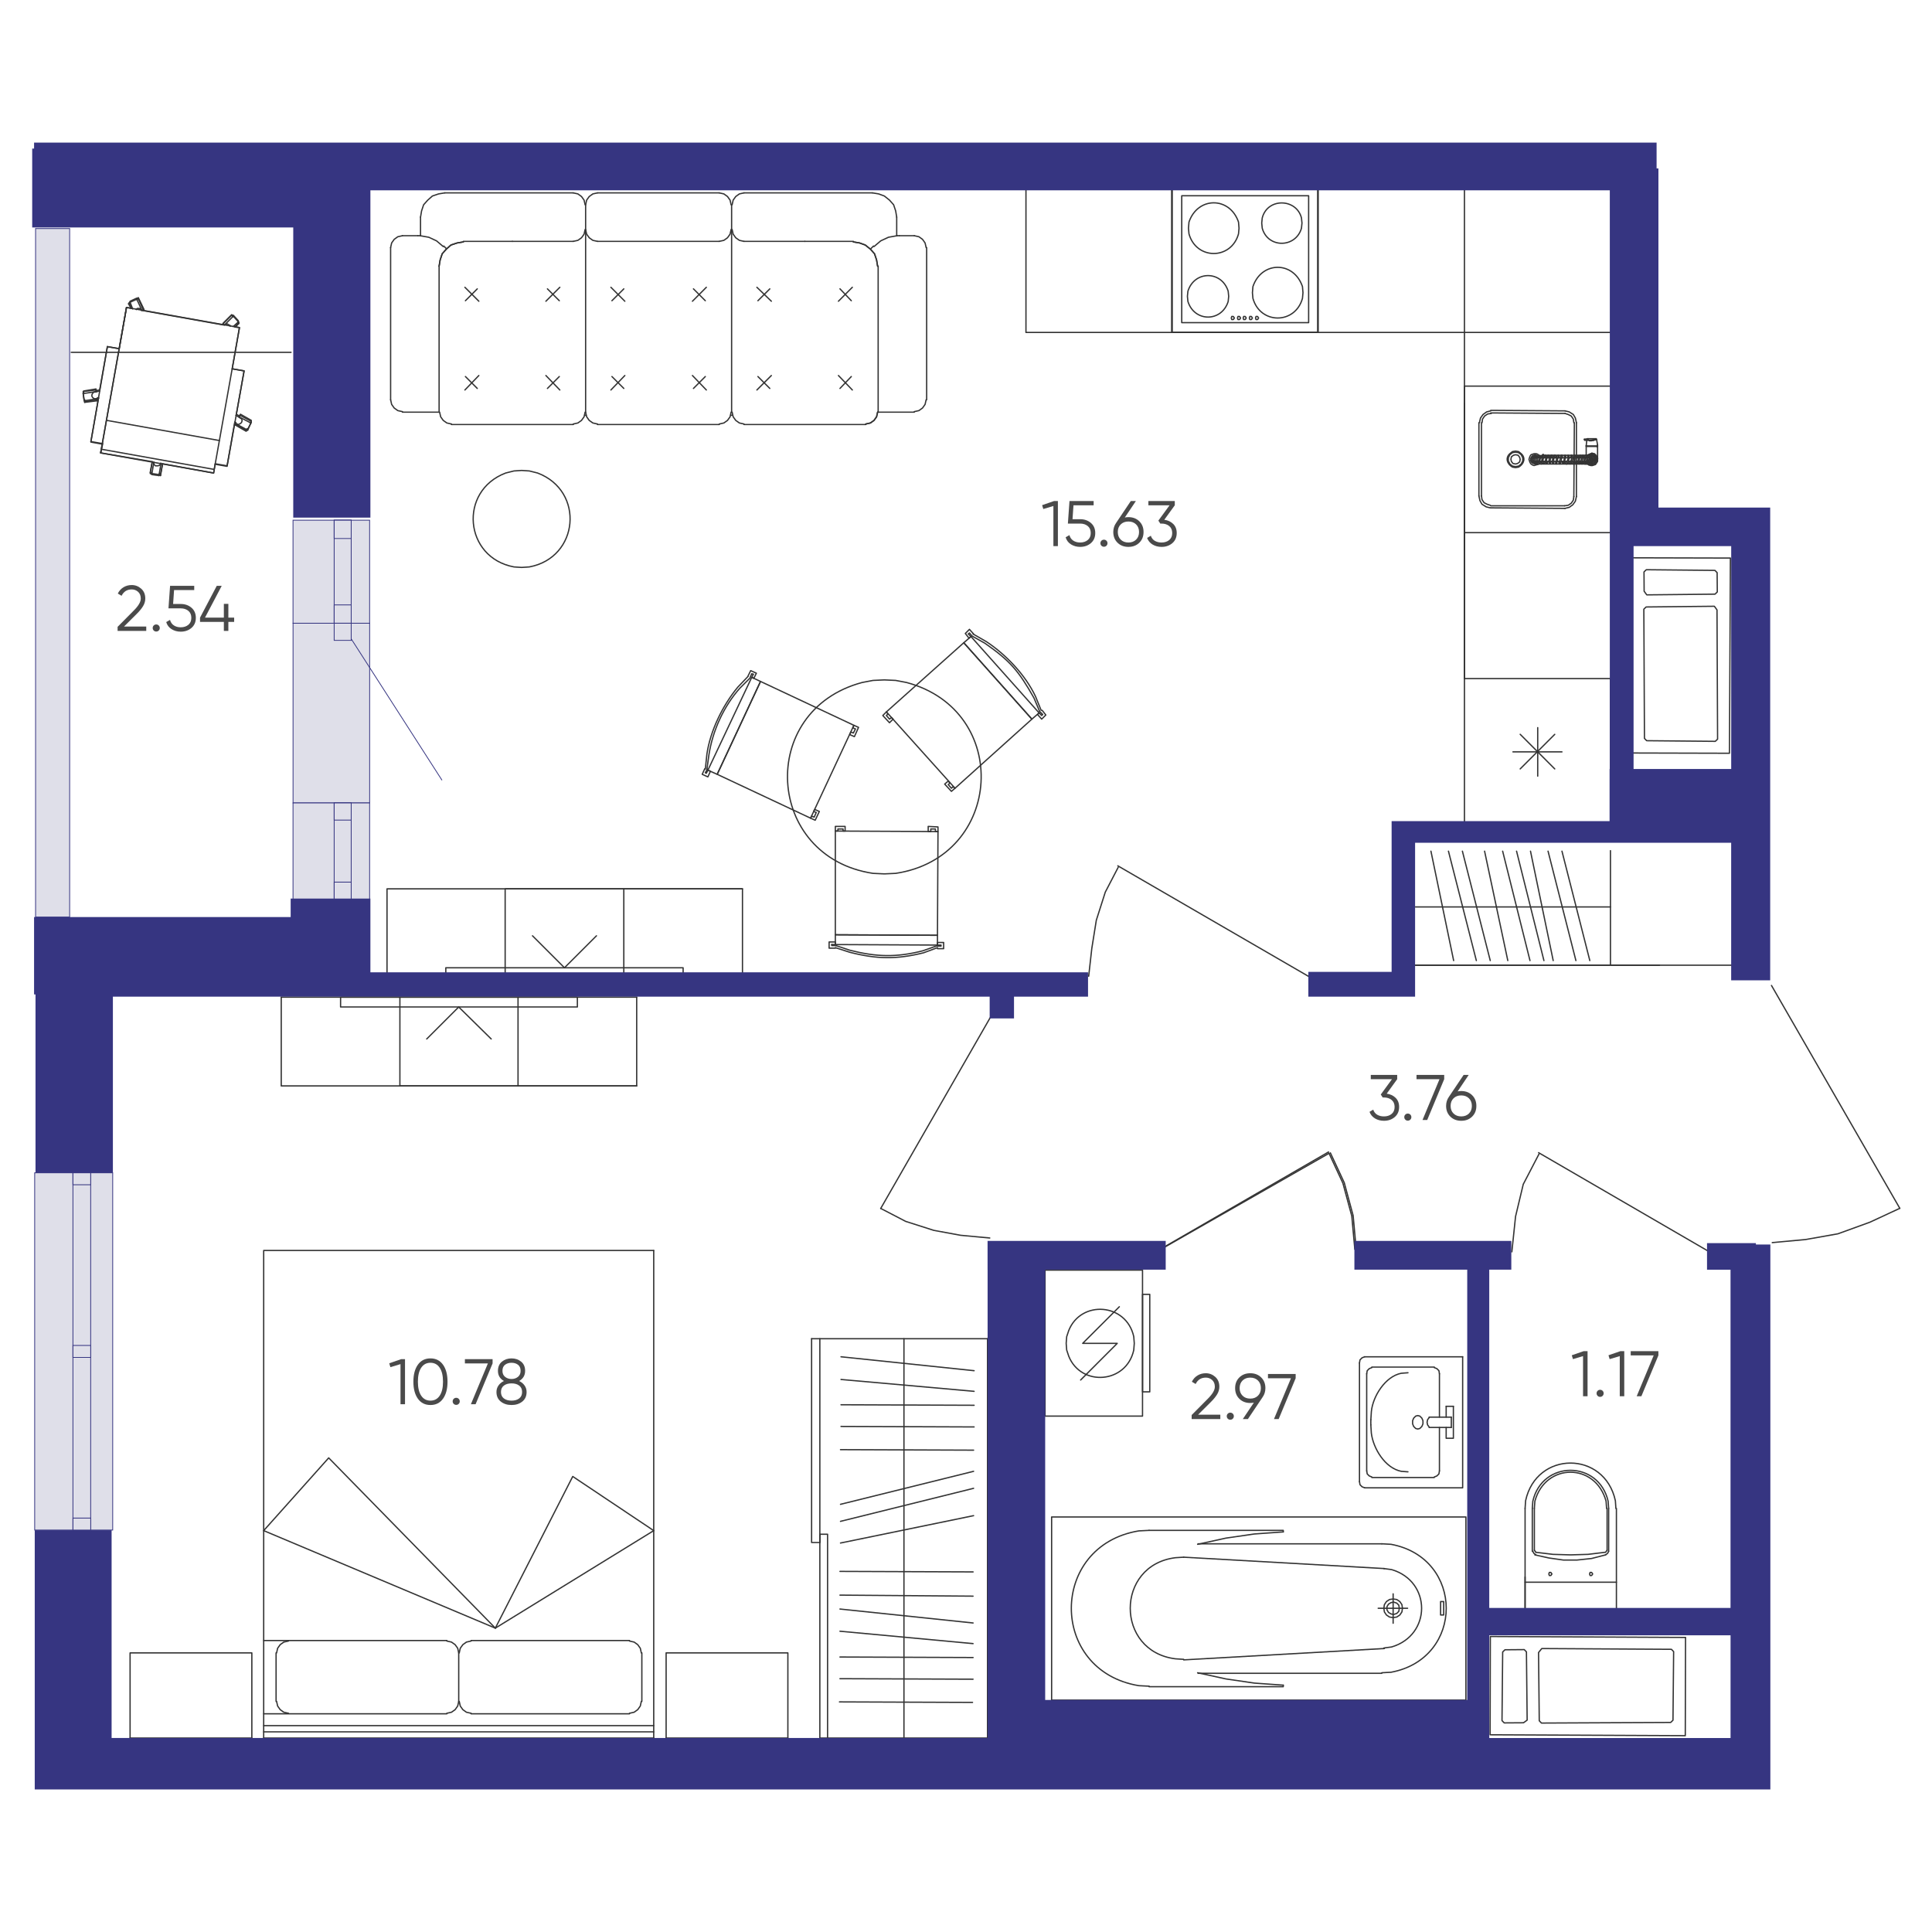 <?xml version="1.0" encoding="UTF-8"?>
<svg xmlns="http://www.w3.org/2000/svg" viewBox="0 0 600 600">
  <defs>
    <style>
      .uuid-376034d4-fae8-4ccc-b4a3-82fba2e0f48e {
        fill: #dfdfe9;
        stroke: #363581;
        stroke-miterlimit: 10;
        stroke-width: .25px;
      }

      .uuid-3a9171e5-db00-4835-9bce-6664ec80444c {
        fill: #4a4a4a;
      }

      .uuid-fcd325d2-8e7a-417a-be51-d25f1b6160b8 {
        fill: #363581;
      }

      .uuid-e7ea1c81-84fb-4afd-a1a5-50f55276c1a6 {
        fill: none;
        stroke: #333;
        stroke-linecap: round;
        stroke-linejoin: round;
        stroke-width: .4px;
      }
    </style>
  </defs>
  <g id="uuid-3babe419-fbb1-4036-905d-caf508761e11" data-name="мебель">
    <g>
      <line class="uuid-e7ea1c81-84fb-4afd-a1a5-50f55276c1a6" x1="429.93" y1="487.13" x2="367.6" y2="483.6"/>
      <path class="uuid-e7ea1c81-84fb-4afd-a1a5-50f55276c1a6" d="M367.6,483.6l-2.56,.16c-18.71,2.33-18.71,29.07,0,31.4l2.56,.16"/>
      <line class="uuid-e7ea1c81-84fb-4afd-a1a5-50f55276c1a6" x1="367.6" y1="515.49" x2="429.93" y2="511.96"/>
      <path class="uuid-e7ea1c81-84fb-4afd-a1a5-50f55276c1a6" d="M429.77,511.8l2.4-.32c12.43-3.65,12.43-20.39,0-24.03l-2.4-.32"/>
      <polyline class="uuid-e7ea1c81-84fb-4afd-a1a5-50f55276c1a6" points="371.93 519.49 380.74 521.41 389.55 522.7 398.53 523.34"/>
      <line class="uuid-e7ea1c81-84fb-4afd-a1a5-50f55276c1a6" x1="372.09" y1="519.65" x2="429.13" y2="519.65"/>
      <path class="uuid-e7ea1c81-84fb-4afd-a1a5-50f55276c1a6" d="M429.13,519.49l2.88-.16c22.84-4.26,22.84-35.47,0-39.73l-2.88-.16"/>
      <line class="uuid-e7ea1c81-84fb-4afd-a1a5-50f55276c1a6" x1="429.13" y1="479.44" x2="372.09" y2="479.44"/>
      <polyline class="uuid-e7ea1c81-84fb-4afd-a1a5-50f55276c1a6" points="398.53 475.75 389.55 476.39 380.74 477.67 371.93 479.6"/>
      <polyline class="uuid-e7ea1c81-84fb-4afd-a1a5-50f55276c1a6" points="398.53 475.75 398.53 475.27 356.87 475.27"/>
      <path class="uuid-e7ea1c81-84fb-4afd-a1a5-50f55276c1a6" d="M356.87,475.27l-3.2,.16c-27.91,4.59-27.98,43.45,0,48.07l3.2,.16"/>
      <polyline class="uuid-e7ea1c81-84fb-4afd-a1a5-50f55276c1a6" points="356.87 523.82 398.53 523.82 398.53 523.34"/>
      <rect class="uuid-e7ea1c81-84fb-4afd-a1a5-50f55276c1a6" x="326.59" y="471.11" width="128.66" height="56.88"/>
      <polygon class="uuid-e7ea1c81-84fb-4afd-a1a5-50f55276c1a6" points="434.57 499.46 434.41 498.5 433.77 497.86 432.81 497.54 432.01 497.7 431.21 498.18 430.73 498.98 430.73 499.95 431.21 500.75 432.01 501.23 432.81 501.39 433.77 501.07 434.41 500.43 434.57 499.46"/>
      <polygon class="uuid-e7ea1c81-84fb-4afd-a1a5-50f55276c1a6" points="435.54 499.46 435.38 498.34 434.73 497.38 433.77 496.74 432.65 496.58 431.53 496.74 430.57 497.38 429.93 498.34 429.77 499.46 429.93 500.59 430.57 501.55 431.53 502.19 432.65 502.35 433.77 502.19 434.73 501.55 435.38 500.59 435.54 499.46"/>
      <polyline class="uuid-e7ea1c81-84fb-4afd-a1a5-50f55276c1a6" points="432.65 499.46 428.01 499.46 432.65 499.46 432.65 494.98 432.65 499.46 437.14 499.46 432.65 499.46 432.65 504.11"/>
      <rect class="uuid-e7ea1c81-84fb-4afd-a1a5-50f55276c1a6" x="447.39" y="497.38" width=".96" height="4.17"/>
      <path class="uuid-e7ea1c81-84fb-4afd-a1a5-50f55276c1a6" d="M501.83,468.46l-.16-2.4c-3.36-15.59-24.52-15.59-27.88,0l-.16,2.4"/>
      <path class="uuid-e7ea1c81-84fb-4afd-a1a5-50f55276c1a6" d="M499.58,468.46l-.16-2.24c-2.92-12.8-20.47-12.8-23.39,0l-.16,2.24"/>
      <path class="uuid-e7ea1c81-84fb-4afd-a1a5-50f55276c1a6" d="M498.94,468.46l-.16-2.24c-3.26-12.02-18.85-12.02-22.11,0l-.16,2.24"/>
      <polyline class="uuid-e7ea1c81-84fb-4afd-a1a5-50f55276c1a6" points="476.99 482.08 482.28 482.72 487.73 482.88 493.18 482.72 498.46 482.08"/>
      <polyline class="uuid-e7ea1c81-84fb-4afd-a1a5-50f55276c1a6" points="476.67 482.88 481 483.84 485.48 484.48 489.81 484.48 494.3 484 498.62 482.88"/>
      <polyline class="uuid-e7ea1c81-84fb-4afd-a1a5-50f55276c1a6" points="476.03 481.76 476.35 482.4 476.99 482.88"/>
      <line class="uuid-e7ea1c81-84fb-4afd-a1a5-50f55276c1a6" x1="475.87" y1="468.46" x2="475.87" y2="481.76"/>
      <line class="uuid-e7ea1c81-84fb-4afd-a1a5-50f55276c1a6" x1="476.51" y1="481.44" x2="476.99" y2="482.08"/>
      <line class="uuid-e7ea1c81-84fb-4afd-a1a5-50f55276c1a6" x1="476.51" y1="468.46" x2="476.51" y2="481.44"/>
      <line class="uuid-e7ea1c81-84fb-4afd-a1a5-50f55276c1a6" x1="473.63" y1="501.15" x2="473.63" y2="468.46"/>
      <polygon class="uuid-e7ea1c81-84fb-4afd-a1a5-50f55276c1a6" points="493.66 488.81 493.82 489.29 494.3 489.29 494.62 488.81 494.3 488.33 493.82 488.33 493.66 488.81"/>
      <polygon class="uuid-e7ea1c81-84fb-4afd-a1a5-50f55276c1a6" points="481 488.81 481.16 489.29 481.64 489.29 481.96 488.81 481.64 488.33 481.16 488.33 481 488.81"/>
      <polyline class="uuid-e7ea1c81-84fb-4afd-a1a5-50f55276c1a6" points="498.62 482.88 499.26 482.4 499.58 481.76"/>
      <line class="uuid-e7ea1c81-84fb-4afd-a1a5-50f55276c1a6" x1="499.58" y1="468.46" x2="499.58" y2="481.76"/>
      <line class="uuid-e7ea1c81-84fb-4afd-a1a5-50f55276c1a6" x1="498.62" y1="482.08" x2="499.1" y2="481.44"/>
      <line class="uuid-e7ea1c81-84fb-4afd-a1a5-50f55276c1a6" x1="499.1" y1="468.46" x2="499.1" y2="481.44"/>
      <line class="uuid-e7ea1c81-84fb-4afd-a1a5-50f55276c1a6" x1="501.99" y1="501.15" x2="501.99" y2="468.46"/>
      <line class="uuid-e7ea1c81-84fb-4afd-a1a5-50f55276c1a6" x1="473.63" y1="501.15" x2="473.63" y2="489.77"/>
      <line class="uuid-e7ea1c81-84fb-4afd-a1a5-50f55276c1a6" x1="473.63" y1="491.37" x2="501.99" y2="491.37"/>
      <line class="uuid-e7ea1c81-84fb-4afd-a1a5-50f55276c1a6" x1="473.63" y1="501.15" x2="501.99" y2="501.15"/>
      <line class="uuid-e7ea1c81-84fb-4afd-a1a5-50f55276c1a6" x1="306.68" y1="415.75" x2="252.05" y2="415.75"/>
      <polyline class="uuid-e7ea1c81-84fb-4afd-a1a5-50f55276c1a6" points="306.68 539.76 257.01 539.76 257.01 476.47 254.61 476.47 254.61 539.76 257.01 539.76"/>
      <polyline class="uuid-e7ea1c81-84fb-4afd-a1a5-50f55276c1a6" points="254.61 476.47 254.61 479.04 252.05 479.04 252.05 415.75"/>
      <line class="uuid-e7ea1c81-84fb-4afd-a1a5-50f55276c1a6" x1="254.61" y1="479.04" x2="254.61" y2="415.75"/>
      <line class="uuid-e7ea1c81-84fb-4afd-a1a5-50f55276c1a6" x1="261.18" y1="421.36" x2="302.52" y2="425.68"/>
      <line class="uuid-e7ea1c81-84fb-4afd-a1a5-50f55276c1a6" x1="302.52" y1="432.09" x2="261.18" y2="428.41"/>
      <line class="uuid-e7ea1c81-84fb-4afd-a1a5-50f55276c1a6" x1="261.18" y1="436.26" x2="302.52" y2="436.42"/>
      <line class="uuid-e7ea1c81-84fb-4afd-a1a5-50f55276c1a6" x1="302.52" y1="443.15" x2="261.18" y2="442.99"/>
      <line class="uuid-e7ea1c81-84fb-4afd-a1a5-50f55276c1a6" x1="261.02" y1="450.2" x2="302.36" y2="450.36"/>
      <line class="uuid-e7ea1c81-84fb-4afd-a1a5-50f55276c1a6" x1="302.36" y1="456.93" x2="261.02" y2="467.18"/>
      <line class="uuid-e7ea1c81-84fb-4afd-a1a5-50f55276c1a6" x1="261.02" y1="472.47" x2="302.36" y2="462.21"/>
      <line class="uuid-e7ea1c81-84fb-4afd-a1a5-50f55276c1a6" x1="302.36" y1="470.7" x2="261.02" y2="479.2"/>
      <line class="uuid-e7ea1c81-84fb-4afd-a1a5-50f55276c1a6" x1="260.86" y1="488.01" x2="302.2" y2="488.17"/>
      <line class="uuid-e7ea1c81-84fb-4afd-a1a5-50f55276c1a6" x1="302.19" y1="495.7" x2="260.86" y2="495.38"/>
      <line class="uuid-e7ea1c81-84fb-4afd-a1a5-50f55276c1a6" x1="260.86" y1="499.7" x2="302.2" y2="504.03"/>
      <line class="uuid-e7ea1c81-84fb-4afd-a1a5-50f55276c1a6" x1="302.19" y1="510.44" x2="260.86" y2="506.59"/>
      <line class="uuid-e7ea1c81-84fb-4afd-a1a5-50f55276c1a6" x1="260.86" y1="514.6" x2="302.2" y2="514.76"/>
      <line class="uuid-e7ea1c81-84fb-4afd-a1a5-50f55276c1a6" x1="302.19" y1="521.49" x2="260.86" y2="521.33"/>
      <line class="uuid-e7ea1c81-84fb-4afd-a1a5-50f55276c1a6" x1="260.7" y1="528.54" x2="302.03" y2="528.7"/>
      <line class="uuid-e7ea1c81-84fb-4afd-a1a5-50f55276c1a6" x1="280.73" y1="539.76" x2="280.73" y2="415.75"/>
      <line class="uuid-e7ea1c81-84fb-4afd-a1a5-50f55276c1a6" x1="306.68" y1="539.76" x2="306.68" y2="415.75"/>
      <line class="uuid-e7ea1c81-84fb-4afd-a1a5-50f55276c1a6" x1="203.02" y1="535.91" x2="81.89" y2="535.91"/>
      <polyline class="uuid-e7ea1c81-84fb-4afd-a1a5-50f55276c1a6" points="203.02 388.35 81.89 388.35 81.89 539.76"/>
      <polyline class="uuid-e7ea1c81-84fb-4afd-a1a5-50f55276c1a6" points="203.02 475.35 153.83 505.63 81.89 475.35"/>
      <polyline class="uuid-e7ea1c81-84fb-4afd-a1a5-50f55276c1a6" points="153.83 505.63 177.87 458.53 203.02 475.35"/>
      <polyline class="uuid-e7ea1c81-84fb-4afd-a1a5-50f55276c1a6" points="153.83 505.63 102.08 452.76 81.89 475.35"/>
      <line class="uuid-e7ea1c81-84fb-4afd-a1a5-50f55276c1a6" x1="195.49" y1="509.48" x2="146.3" y2="509.48"/>
      <line class="uuid-e7ea1c81-84fb-4afd-a1a5-50f55276c1a6" x1="195.49" y1="532.23" x2="146.3" y2="532.23"/>
      <line class="uuid-e7ea1c81-84fb-4afd-a1a5-50f55276c1a6" x1="85.74" y1="528.38" x2="85.74" y2="513.32"/>
      <line class="uuid-e7ea1c81-84fb-4afd-a1a5-50f55276c1a6" x1="199.33" y1="513.32" x2="199.33" y2="528.38"/>
      <polyline class="uuid-e7ea1c81-84fb-4afd-a1a5-50f55276c1a6" points="195.49 532.07 196.93 531.75 198.05 530.95 198.85 529.82 199.17 528.38"/>
      <polyline class="uuid-e7ea1c81-84fb-4afd-a1a5-50f55276c1a6" points="199.17 513.32 198.85 511.88 198.05 510.76 196.93 509.96 195.49 509.64"/>
      <polyline class="uuid-e7ea1c81-84fb-4afd-a1a5-50f55276c1a6" points="85.9 528.38 86.22 529.82 87.02 530.95 88.14 531.75 89.59 532.07"/>
      <polyline class="uuid-e7ea1c81-84fb-4afd-a1a5-50f55276c1a6" points="89.59 509.64 88.14 509.96 87.02 510.76 86.22 511.88 85.9 513.32"/>
      <line class="uuid-e7ea1c81-84fb-4afd-a1a5-50f55276c1a6" x1="203.02" y1="388.35" x2="203.02" y2="539.76"/>
      <line class="uuid-e7ea1c81-84fb-4afd-a1a5-50f55276c1a6" x1="203.02" y1="537.84" x2="81.89" y2="537.84"/>
      <line class="uuid-e7ea1c81-84fb-4afd-a1a5-50f55276c1a6" x1="81.89" y1="539.76" x2="203.02" y2="539.76"/>
      <line class="uuid-e7ea1c81-84fb-4afd-a1a5-50f55276c1a6" x1="142.46" y1="513.32" x2="142.46" y2="528.38"/>
      <line class="uuid-e7ea1c81-84fb-4afd-a1a5-50f55276c1a6" x1="138.77" y1="509.48" x2="81.89" y2="509.48"/>
      <line class="uuid-e7ea1c81-84fb-4afd-a1a5-50f55276c1a6" x1="138.77" y1="532.23" x2="81.89" y2="532.23"/>
      <polyline class="uuid-e7ea1c81-84fb-4afd-a1a5-50f55276c1a6" points="142.62 528.38 142.94 529.82 143.74 530.95 144.86 531.75 146.3 532.07"/>
      <polyline class="uuid-e7ea1c81-84fb-4afd-a1a5-50f55276c1a6" points="146.3 509.64 144.86 509.96 143.74 510.76 142.94 511.88 142.62 513.32"/>
      <polyline class="uuid-e7ea1c81-84fb-4afd-a1a5-50f55276c1a6" points="142.46 513.32 142.14 511.88 141.34 510.76 140.21 509.96 138.77 509.64"/>
      <polyline class="uuid-e7ea1c81-84fb-4afd-a1a5-50f55276c1a6" points="138.77 532.07 140.21 531.75 141.34 530.95 142.14 529.82 142.46 528.38"/>
      <polyline class="uuid-e7ea1c81-84fb-4afd-a1a5-50f55276c1a6" points="206.87 539.76 206.87 513.32 244.68 513.32 244.68 539.76"/>
      <polyline class="uuid-e7ea1c81-84fb-4afd-a1a5-50f55276c1a6" points="78.21 539.76 78.21 513.32 40.4 513.32 40.4 539.76"/>
      <line class="uuid-e7ea1c81-84fb-4afd-a1a5-50f55276c1a6" x1="206.87" y1="539.76" x2="244.68" y2="539.76"/>
      <line class="uuid-e7ea1c81-84fb-4afd-a1a5-50f55276c1a6" x1="78.21" y1="539.76" x2="40.4" y2="539.76"/>
      <polyline class="uuid-e7ea1c81-84fb-4afd-a1a5-50f55276c1a6" points="197.73 309.68 197.73 337.24 87.34 337.24 87.34 309.68"/>
      <polyline class="uuid-e7ea1c81-84fb-4afd-a1a5-50f55276c1a6" points="197.73 337.24 160.88 337.24 160.88 309.68"/>
      <polyline class="uuid-e7ea1c81-84fb-4afd-a1a5-50f55276c1a6" points="160.88 337.24 124.19 337.24 124.19 309.68"/>
      <rect class="uuid-e7ea1c81-84fb-4afd-a1a5-50f55276c1a6" x="105.77" y="309.68" width="73.54" height="3.04"/>
      <polyline class="uuid-e7ea1c81-84fb-4afd-a1a5-50f55276c1a6" points="152.55 322.66 142.46 312.73 132.52 322.66"/>
      <line class="uuid-e7ea1c81-84fb-4afd-a1a5-50f55276c1a6" x1="87.34" y1="309.68" x2="197.73" y2="309.68"/>
      <line class="uuid-e7ea1c81-84fb-4afd-a1a5-50f55276c1a6" x1="439.58" y1="299.75" x2="537.95" y2="299.75"/>
      <line class="uuid-e7ea1c81-84fb-4afd-a1a5-50f55276c1a6" x1="439.58" y1="281.65" x2="500.14" y2="281.65"/>
      <line class="uuid-e7ea1c81-84fb-4afd-a1a5-50f55276c1a6" x1="493.73" y1="298.31" x2="485.08" y2="264.34"/>
      <line class="uuid-e7ea1c81-84fb-4afd-a1a5-50f55276c1a6" x1="480.76" y1="264.34" x2="489.41" y2="298.31"/>
      <line class="uuid-e7ea1c81-84fb-4afd-a1a5-50f55276c1a6" x1="482.36" y1="298.31" x2="475.31" y2="264.34"/>
      <line class="uuid-e7ea1c81-84fb-4afd-a1a5-50f55276c1a6" x1="479.48" y1="298.31" x2="470.98" y2="264.34"/>
      <line class="uuid-e7ea1c81-84fb-4afd-a1a5-50f55276c1a6" x1="466.66" y1="264.34" x2="475.15" y2="298.31"/>
      <line class="uuid-e7ea1c81-84fb-4afd-a1a5-50f55276c1a6" x1="468.26" y1="298.31" x2="461.05" y2="264.34"/>
      <line class="uuid-e7ea1c81-84fb-4afd-a1a5-50f55276c1a6" x1="462.81" y1="298.31" x2="454.16" y2="264.34"/>
      <line class="uuid-e7ea1c81-84fb-4afd-a1a5-50f55276c1a6" x1="449.83" y1="264.34" x2="458.49" y2="298.31"/>
      <line class="uuid-e7ea1c81-84fb-4afd-a1a5-50f55276c1a6" x1="451.44" y1="298.31" x2="444.39" y2="264.34"/>
      <polyline class="uuid-e7ea1c81-84fb-4afd-a1a5-50f55276c1a6" points="454.8 170.7 454.8 57.9 454.8 103.24 363.96 103.24 363.96 57.9"/>
      <line class="uuid-e7ea1c81-84fb-4afd-a1a5-50f55276c1a6" x1="409.3" y1="103.24" x2="409.3" y2="57.9"/>
      <line class="uuid-e7ea1c81-84fb-4afd-a1a5-50f55276c1a6" x1="454.8" y1="103.24" x2="500.14" y2="103.24"/>
      <polygon class="uuid-e7ea1c81-84fb-4afd-a1a5-50f55276c1a6" points="500.14 210.75 500.14 256.25 454.8 256.09 454.8 210.75 500.14 210.75"/>
      <line class="uuid-e7ea1c81-84fb-4afd-a1a5-50f55276c1a6" x1="485.08" y1="233.5" x2="469.86" y2="233.5"/>
      <line class="uuid-e7ea1c81-84fb-4afd-a1a5-50f55276c1a6" x1="477.55" y1="225.97" x2="477.55" y2="241.03"/>
      <line class="uuid-e7ea1c81-84fb-4afd-a1a5-50f55276c1a6" x1="472.11" y1="228.05" x2="482.84" y2="238.79"/>
      <line class="uuid-e7ea1c81-84fb-4afd-a1a5-50f55276c1a6" x1="472.11" y1="238.79" x2="482.84" y2="228.06"/>
      <line class="uuid-e7ea1c81-84fb-4afd-a1a5-50f55276c1a6" x1="462.97" y1="127.44" x2="486.04" y2="127.6"/>
      <line class="uuid-e7ea1c81-84fb-4afd-a1a5-50f55276c1a6" x1="462.97" y1="128.24" x2="486.04" y2="128.4"/>
      <line class="uuid-e7ea1c81-84fb-4afd-a1a5-50f55276c1a6" x1="459.29" y1="154.03" x2="459.29" y2="131.28"/>
      <line class="uuid-e7ea1c81-84fb-4afd-a1a5-50f55276c1a6" x1="460.09" y1="154.03" x2="460.09" y2="131.28"/>
      <line class="uuid-e7ea1c81-84fb-4afd-a1a5-50f55276c1a6" x1="485.72" y1="157.88" x2="462.97" y2="157.72"/>
      <line class="uuid-e7ea1c81-84fb-4afd-a1a5-50f55276c1a6" x1="485.88" y1="157.08" x2="462.97" y2="157.08"/>
      <line class="uuid-e7ea1c81-84fb-4afd-a1a5-50f55276c1a6" x1="485.88" y1="157.88" x2="486.04" y2="157.88"/>
      <line class="uuid-e7ea1c81-84fb-4afd-a1a5-50f55276c1a6" x1="489.57" y1="131.28" x2="489.57" y2="154.19"/>
      <line class="uuid-e7ea1c81-84fb-4afd-a1a5-50f55276c1a6" x1="488.93" y1="131.28" x2="488.77" y2="154.19"/>
      <polygon class="uuid-e7ea1c81-84fb-4afd-a1a5-50f55276c1a6" points="472.11 142.66 471.94 142.02 471.46 141.38 470.66 141.22 470.02 141.38 469.38 141.86 469.22 142.66 469.38 143.3 469.86 143.94 470.66 144.1 471.3 143.94 471.94 143.46 472.11 142.66"/>
      <path class="uuid-e7ea1c81-84fb-4afd-a1a5-50f55276c1a6" d="M470.66,140.09l-.96,.16-.8,.64c-1.47,1.31-.87,3.21,.8,4.17l.96,.16,.96-.16c1.67-.96,2.27-2.85,.8-4.17l-.8-.64-.96-.16Z"/>
      <polygon class="uuid-e7ea1c81-84fb-4afd-a1a5-50f55276c1a6" points="470.66 140.42 469.7 140.58 468.9 141.22 468.42 142.18 468.42 143.14 468.9 144.1 469.7 144.74 470.66 144.9 471.62 144.74 472.43 144.1 472.91 143.14 472.91 142.18 472.43 141.22 471.62 140.58 470.66 140.42"/>
      <polyline class="uuid-e7ea1c81-84fb-4afd-a1a5-50f55276c1a6" points="486.04 157.88 487.33 157.56 488.45 156.76 489.25 155.64 489.57 154.19"/>
      <polyline class="uuid-e7ea1c81-84fb-4afd-a1a5-50f55276c1a6" points="485.88 157.08 487.01 156.92 487.97 156.28 488.61 155.32 488.77 154.19"/>
      <polyline class="uuid-e7ea1c81-84fb-4afd-a1a5-50f55276c1a6" points="489.57 131.28 489.25 129.84 488.61 128.72 487.33 127.92 486.04 127.6"/>
      <polyline class="uuid-e7ea1c81-84fb-4afd-a1a5-50f55276c1a6" points="488.77 131.28 488.61 130.16 487.97 129.2 487.01 128.72 486.04 128.4"/>
      <polyline class="uuid-e7ea1c81-84fb-4afd-a1a5-50f55276c1a6" points="462.97 127.6 461.69 127.92 460.57 128.72 459.77 129.84 459.45 131.28"/>
      <polyline class="uuid-e7ea1c81-84fb-4afd-a1a5-50f55276c1a6" points="463.13 128.4 462.01 128.56 461.05 129.2 460.41 130.16 460.25 131.28"/>
      <polyline class="uuid-e7ea1c81-84fb-4afd-a1a5-50f55276c1a6" points="459.29 154.03 459.61 155.48 460.25 156.6 461.53 157.4 462.81 157.72"/>
      <polyline class="uuid-e7ea1c81-84fb-4afd-a1a5-50f55276c1a6" points="460.09 154.03 460.25 155.16 460.89 156.12 461.85 156.6 462.81 156.92"/>
      <line class="uuid-e7ea1c81-84fb-4afd-a1a5-50f55276c1a6" x1="494.38" y1="141.22" x2="494.38" y2="144.26"/>
      <line class="uuid-e7ea1c81-84fb-4afd-a1a5-50f55276c1a6" x1="495.82" y1="142.82" x2="492.77" y2="142.82"/>
      <polyline class="uuid-e7ea1c81-84fb-4afd-a1a5-50f55276c1a6" points="496.14 142.82 496.14 143.3 495.5 144.26 495.02 144.42 494.54 144.58 494.05 144.58 493.41 144.42 493.09 144.1"/>
      <polyline class="uuid-e7ea1c81-84fb-4afd-a1a5-50f55276c1a6" points="494.38 140.9 495.18 141.22 495.82 141.7 496.14 142.34 496.14 142.5"/>
      <polyline class="uuid-e7ea1c81-84fb-4afd-a1a5-50f55276c1a6" points="493.09 141.38 493.73 141.06 494.38 140.9"/>
      <line class="uuid-e7ea1c81-84fb-4afd-a1a5-50f55276c1a6" x1="496.14" y1="142.18" x2="496.14" y2="142.82"/>
      <polyline class="uuid-e7ea1c81-84fb-4afd-a1a5-50f55276c1a6" points="494.38 140.74 493.57 141.06 492.93 141.38"/>
      <polyline class="uuid-e7ea1c81-84fb-4afd-a1a5-50f55276c1a6" points="496.14 142.34 495.98 141.86 495.66 141.38 495.18 140.9 494.38 140.74"/>
      <line class="uuid-e7ea1c81-84fb-4afd-a1a5-50f55276c1a6" x1="492.61" y1="138.65" x2="496.14" y2="138.65"/>
      <line class="uuid-e7ea1c81-84fb-4afd-a1a5-50f55276c1a6" x1="496.14" y1="142.5" x2="496.14" y2="138.65"/>
      <line class="uuid-e7ea1c81-84fb-4afd-a1a5-50f55276c1a6" x1="492.61" y1="141.38" x2="492.61" y2="138.65"/>
      <line class="uuid-e7ea1c81-84fb-4afd-a1a5-50f55276c1a6" x1="496.14" y1="138.65" x2="496.14" y2="138.49"/>
      <polyline class="uuid-e7ea1c81-84fb-4afd-a1a5-50f55276c1a6" points="493.41 144.1 494.22 144.42 495.02 144.26 495.66 143.78 495.98 142.98 495.82 142.02 495.18 141.38 494.38 141.22 493.41 141.54"/>
      <line class="uuid-e7ea1c81-84fb-4afd-a1a5-50f55276c1a6" x1="476.75" y1="141.38" x2="476.75" y2="141.38"/>
      <polyline class="uuid-e7ea1c81-84fb-4afd-a1a5-50f55276c1a6" points="475.79 141.86 475.47 142.5 475.63 143.14"/>
      <line class="uuid-e7ea1c81-84fb-4afd-a1a5-50f55276c1a6" x1="476.75" y1="143.94" x2="476.75" y2="143.94"/>
      <line class="uuid-e7ea1c81-84fb-4afd-a1a5-50f55276c1a6" x1="494.38" y1="141.38" x2="479.31" y2="141.38"/>
      <line class="uuid-e7ea1c81-84fb-4afd-a1a5-50f55276c1a6" x1="476.59" y1="144.1" x2="494.38" y2="144.1"/>
      <line class="uuid-e7ea1c81-84fb-4afd-a1a5-50f55276c1a6" x1="478.51" y1="142.18" x2="478.67" y2="142.02"/>
      <line class="uuid-e7ea1c81-84fb-4afd-a1a5-50f55276c1a6" x1="479.31" y1="141.38" x2="479.31" y2="141.22"/>
      <line class="uuid-e7ea1c81-84fb-4afd-a1a5-50f55276c1a6" x1="479.15" y1="141.38" x2="479.15" y2="141.22"/>
      <line class="uuid-e7ea1c81-84fb-4afd-a1a5-50f55276c1a6" x1="479.31" y1="141.38" x2="479.31" y2="141.22"/>
      <line class="uuid-e7ea1c81-84fb-4afd-a1a5-50f55276c1a6" x1="476.75" y1="141.38" x2="476.75" y2="141.22"/>
      <line class="uuid-e7ea1c81-84fb-4afd-a1a5-50f55276c1a6" x1="479.31" y1="141.38" x2="479.31" y2="141.22"/>
      <line class="uuid-e7ea1c81-84fb-4afd-a1a5-50f55276c1a6" x1="476.91" y1="142.02" x2="477.07" y2="141.86"/>
      <line class="uuid-e7ea1c81-84fb-4afd-a1a5-50f55276c1a6" x1="476.91" y1="143.3" x2="477.07" y2="143.3"/>
      <polyline class="uuid-e7ea1c81-84fb-4afd-a1a5-50f55276c1a6" points="477.07 142.18 476.91 142.02 476.91 141.86"/>
      <path class="uuid-e7ea1c81-84fb-4afd-a1a5-50f55276c1a6" d="M476.59,143.94h-.48c-1.16-.56-.91-1.87,0-2.56h.48"/>
      <line class="uuid-e7ea1c81-84fb-4afd-a1a5-50f55276c1a6" x1="477.07" y1="142.02" x2="476.91" y2="141.86"/>
      <line class="uuid-e7ea1c81-84fb-4afd-a1a5-50f55276c1a6" x1="476.75" y1="143.62" x2="476.91" y2="143.3"/>
      <line class="uuid-e7ea1c81-84fb-4afd-a1a5-50f55276c1a6" x1="477.23" y1="142.02" x2="477.07" y2="141.86"/>
      <polyline class="uuid-e7ea1c81-84fb-4afd-a1a5-50f55276c1a6" points="476.59 141.7 476.11 142.02 475.95 142.66 475.95 143.14 476.43 143.62"/>
      <line class="uuid-e7ea1c81-84fb-4afd-a1a5-50f55276c1a6" x1="476.91" y1="143.62" x2="477.07" y2="143.46"/>
      <line class="uuid-e7ea1c81-84fb-4afd-a1a5-50f55276c1a6" x1="477.23" y1="142.18" x2="477.07" y2="142.02"/>
      <polyline class="uuid-e7ea1c81-84fb-4afd-a1a5-50f55276c1a6" points="476.91 143.94 476.43 143.94 475.95 143.62 475.63 143.14 475.63 142.66 475.79 142.02 476.11 141.7 476.59 141.38 477.07 141.38"/>
      <line class="uuid-e7ea1c81-84fb-4afd-a1a5-50f55276c1a6" x1="493.89" y1="142.02" x2="493.73" y2="142.02"/>
      <line class="uuid-e7ea1c81-84fb-4afd-a1a5-50f55276c1a6" x1="494.38" y1="141.38" x2="494.38" y2="141.22"/>
      <line class="uuid-e7ea1c81-84fb-4afd-a1a5-50f55276c1a6" x1="477.55" y1="142.18" x2="477.55" y2="142.02"/>
      <line class="uuid-e7ea1c81-84fb-4afd-a1a5-50f55276c1a6" x1="477.55" y1="143.46" x2="477.71" y2="143.14"/>
      <line class="uuid-e7ea1c81-84fb-4afd-a1a5-50f55276c1a6" x1="477.23" y1="143.3" x2="477.39" y2="143.14"/>
      <line class="uuid-e7ea1c81-84fb-4afd-a1a5-50f55276c1a6" x1="477.39" y1="143.46" x2="477.39" y2="143.3"/>
      <line class="uuid-e7ea1c81-84fb-4afd-a1a5-50f55276c1a6" x1="494.38" y1="141.38" x2="494.38" y2="141.22"/>
      <polyline class="uuid-e7ea1c81-84fb-4afd-a1a5-50f55276c1a6" points="494.7 141.54 495.02 141.7 495.5 142.02 495.66 142.5 495.66 142.98 495.5 143.46 495.18 143.78 494.86 143.94 494.38 144.1"/>
      <line class="uuid-e7ea1c81-84fb-4afd-a1a5-50f55276c1a6" x1="493.25" y1="143.46" x2="493.09" y2="143.3"/>
      <line class="uuid-e7ea1c81-84fb-4afd-a1a5-50f55276c1a6" x1="493.09" y1="142.18" x2="493.25" y2="142.02"/>
      <polyline class="uuid-e7ea1c81-84fb-4afd-a1a5-50f55276c1a6" points="494.38 141.38 494.86 141.54 495.34 141.86 495.5 142.18 495.66 142.82 495.5 143.3 495.18 143.78 494.86 143.94 494.22 144.1"/>
      <polyline class="uuid-e7ea1c81-84fb-4afd-a1a5-50f55276c1a6" points="494.22 141.38 494.7 141.54 495.18 141.86 495.5 142.18 495.5 143.3 495.02 143.78 494.7 143.94 494.05 144.1"/>
      <path class="uuid-e7ea1c81-84fb-4afd-a1a5-50f55276c1a6" d="M493.89,141.38l.64,.16c1.11,.46,1.02,2.05-.16,2.56h-.64"/>
      <polyline class="uuid-e7ea1c81-84fb-4afd-a1a5-50f55276c1a6" points="493.57 141.38 494.54 141.7 494.86 142.18 495.02 142.82 494.86 143.3 494.38 143.78 493.89 144.1 493.41 144.1"/>
      <line class="uuid-e7ea1c81-84fb-4afd-a1a5-50f55276c1a6" x1="492.45" y1="143.46" x2="492.45" y2="143.3"/>
      <line class="uuid-e7ea1c81-84fb-4afd-a1a5-50f55276c1a6" x1="492.29" y1="142.18" x2="492.45" y2="141.86"/>
      <polyline class="uuid-e7ea1c81-84fb-4afd-a1a5-50f55276c1a6" points="493.09 141.54 493.57 141.54 494.06 141.7 494.38 142.18 494.54 142.82 494.38 143.3 493.89 143.78 493.41 144.1 492.93 144.1"/>
      <line class="uuid-e7ea1c81-84fb-4afd-a1a5-50f55276c1a6" x1="492.13" y1="143.62" x2="492.13" y2="143.46"/>
      <line class="uuid-e7ea1c81-84fb-4afd-a1a5-50f55276c1a6" x1="491.97" y1="142.18" x2="491.97" y2="142.02"/>
      <polyline class="uuid-e7ea1c81-84fb-4afd-a1a5-50f55276c1a6" points="492.61 141.54 493.09 141.38 493.57 141.7 493.73 142.18 493.89 142.82 493.73 143.3 493.25 143.78 492.77 144.1 492.29 144.1"/>
      <line class="uuid-e7ea1c81-84fb-4afd-a1a5-50f55276c1a6" x1="491.65" y1="143.62" x2="491.49" y2="143.3"/>
      <line class="uuid-e7ea1c81-84fb-4afd-a1a5-50f55276c1a6" x1="491.49" y1="142.02" x2="491.65" y2="141.7"/>
      <polyline class="uuid-e7ea1c81-84fb-4afd-a1a5-50f55276c1a6" points="491.97 141.54 492.45 141.38 492.77 141.7 493.09 142.18 493.09 142.82 492.93 143.3 492.61 143.78 492.13 144.1 491.49 143.94"/>
      <line class="uuid-e7ea1c81-84fb-4afd-a1a5-50f55276c1a6" x1="491.17" y1="143.78" x2="491.17" y2="143.62"/>
      <line class="uuid-e7ea1c81-84fb-4afd-a1a5-50f55276c1a6" x1="490.85" y1="143.3" x2="490.85" y2="143.14"/>
      <line class="uuid-e7ea1c81-84fb-4afd-a1a5-50f55276c1a6" x1="490.85" y1="142.18" x2="491.01" y2="141.86"/>
      <polyline class="uuid-e7ea1c81-84fb-4afd-a1a5-50f55276c1a6" points="491.17 141.54 491.65 141.38 491.97 141.7 492.29 142.18 492.29 142.66 492.13 143.3 491.81 143.78 491.33 144.1 490.69 143.94"/>
      <line class="uuid-e7ea1c81-84fb-4afd-a1a5-50f55276c1a6" x1="490.53" y1="143.78" x2="490.21" y2="143.46"/>
      <line class="uuid-e7ea1c81-84fb-4afd-a1a5-50f55276c1a6" x1="490.05" y1="142.18" x2="490.21" y2="142.02"/>
      <polyline class="uuid-e7ea1c81-84fb-4afd-a1a5-50f55276c1a6" points="490.37 141.7 490.69 141.38 491.17 141.54 491.49 142.02 491.49 142.66 491.33 143.3 491.01 143.78 490.37 144.1 489.89 143.94"/>
      <line class="uuid-e7ea1c81-84fb-4afd-a1a5-50f55276c1a6" x1="489.73" y1="143.62" x2="489.41" y2="143.3"/>
      <polyline class="uuid-e7ea1c81-84fb-4afd-a1a5-50f55276c1a6" points="489.41 141.86 489.73 141.54 490.21 141.54 490.53 142.02 490.53 142.66 490.37 143.3 490.05 143.78 489.41 144.1 488.93 143.78"/>
      <line class="uuid-e7ea1c81-84fb-4afd-a1a5-50f55276c1a6" x1="488.77" y1="143.62" x2="488.61" y2="143.3"/>
      <polyline class="uuid-e7ea1c81-84fb-4afd-a1a5-50f55276c1a6" points="488.61 142.18 488.77 141.7 488.93 141.38 489.09 141.38 489.41 141.86 489.41 143.3 488.93 143.78 488.45 144.1 487.97 143.78"/>
      <line class="uuid-e7ea1c81-84fb-4afd-a1a5-50f55276c1a6" x1="487.81" y1="143.3" x2="487.81" y2="143.14"/>
      <polyline class="uuid-e7ea1c81-84fb-4afd-a1a5-50f55276c1a6" points="487.65 142.18 487.81 141.7 487.97 141.38 488.13 141.38 488.45 141.86 488.45 142.66 488.13 143.46 487.81 143.94 487.65 144.1 487.33 143.94 487.01 143.62"/>
      <polyline class="uuid-e7ea1c81-84fb-4afd-a1a5-50f55276c1a6" points="486.85 142.18 486.85 141.54 487.01 141.38 487.17 141.54 487.33 142.02 487.01 143.62 486.69 144.1 486.36 144.1 486.2 143.94 486.04 143.3"/>
      <line class="uuid-e7ea1c81-84fb-4afd-a1a5-50f55276c1a6" x1="485.88" y1="141.7" x2="485.88" y2="141.54"/>
      <polyline class="uuid-e7ea1c81-84fb-4afd-a1a5-50f55276c1a6" points="486.2 141.7 486.2 142.02 486.04 142.5 485.88 143.62 485.72 143.94 485.4 143.94 485.24 143.78 485.08 143.3"/>
      <polyline class="uuid-e7ea1c81-84fb-4afd-a1a5-50f55276c1a6" points="485.08 141.7 485.08 141.86 484.92 142.5 484.76 143.62 484.6 143.94 484.44 144.1 484.12 143.78 484.12 143.3"/>
      <line class="uuid-e7ea1c81-84fb-4afd-a1a5-50f55276c1a6" x1="483.96" y1="142.18" x2="483.96" y2="141.7"/>
      <polyline class="uuid-e7ea1c81-84fb-4afd-a1a5-50f55276c1a6" points="483.96 141.86 483.8 142.18 483.64 143.14 483.48 143.78 483.48 143.94 483.32 144.1 483.16 143.94 483.16 143.3"/>
      <polyline class="uuid-e7ea1c81-84fb-4afd-a1a5-50f55276c1a6" points="483 142.18 482.84 141.7 482.84 141.86 482.68 142.02 482.52 142.66 482.52 143.78"/>
      <polyline class="uuid-e7ea1c81-84fb-4afd-a1a5-50f55276c1a6" points="482.04 142.18 481.88 141.86 481.88 141.7 481.72 141.86 481.56 142.18 481.4 143.14 481.4 143.78"/>
      <polyline class="uuid-e7ea1c81-84fb-4afd-a1a5-50f55276c1a6" points="481.24 142.18 480.92 141.7 480.76 141.7 480.44 142.18 480.28 142.82 480.28 143.46 480.44 143.78 480.28 143.62 480.44 143.3"/>
      <polyline class="uuid-e7ea1c81-84fb-4afd-a1a5-50f55276c1a6" points="480.12 141.86 479.96 141.7 479.64 141.86 479.32 142.34 479.16 142.98 479.32 143.46 479.48 143.62 479.64 143.3"/>
      <line class="uuid-e7ea1c81-84fb-4afd-a1a5-50f55276c1a6" x1="479.48" y1="142.18" x2="479.48" y2="142.02"/>
      <polyline class="uuid-e7ea1c81-84fb-4afd-a1a5-50f55276c1a6" points="479.16 141.86 478.83 141.7 478.51 142.02 478.35 142.5 478.19 142.98 478.35 143.46 478.51 143.62 478.67 143.62 478.83 143.3"/>
      <line class="uuid-e7ea1c81-84fb-4afd-a1a5-50f55276c1a6" x1="478.83" y1="142.18" x2="478.51" y2="141.86"/>
      <polyline class="uuid-e7ea1c81-84fb-4afd-a1a5-50f55276c1a6" points="478.35 141.7 478.03 141.7 477.39 142.34 477.39 143.3 477.55 143.62 478.03 143.62"/>
      <line class="uuid-e7ea1c81-84fb-4afd-a1a5-50f55276c1a6" x1="478.03" y1="142.18" x2="477.71" y2="141.86"/>
      <polyline class="uuid-e7ea1c81-84fb-4afd-a1a5-50f55276c1a6" points="477.39 141.7 477.07 141.86 476.75 142.02 476.43 142.82 476.59 143.3 476.91 143.62 477.23 143.62"/>
      <line class="uuid-e7ea1c81-84fb-4afd-a1a5-50f55276c1a6" x1="477.39" y1="143.46" x2="477.39" y2="143.3"/>
      <line class="uuid-e7ea1c81-84fb-4afd-a1a5-50f55276c1a6" x1="477.71" y1="143.62" x2="477.71" y2="143.46"/>
      <polyline class="uuid-e7ea1c81-84fb-4afd-a1a5-50f55276c1a6" points="477.39 143.94 476.91 143.94 476.43 143.78 476.27 143.3 476.11 142.66 476.27 142.18 476.75 141.7 477.23 141.38 477.71 141.54"/>
      <line class="uuid-e7ea1c81-84fb-4afd-a1a5-50f55276c1a6" x1="478.19" y1="141.7" x2="478.19" y2="141.86"/>
      <line class="uuid-e7ea1c81-84fb-4afd-a1a5-50f55276c1a6" x1="478.35" y1="142.18" x2="478.51" y2="142.18"/>
      <line class="uuid-e7ea1c81-84fb-4afd-a1a5-50f55276c1a6" x1="478.51" y1="143.3" x2="478.35" y2="143.62"/>
      <polyline class="uuid-e7ea1c81-84fb-4afd-a1a5-50f55276c1a6" points="478.19 143.94 477.71 144.1 477.23 143.78 477.07 143.3 476.91 142.66 477.23 142.02 477.55 141.54 478.03 141.38 478.51 141.54"/>
      <line class="uuid-e7ea1c81-84fb-4afd-a1a5-50f55276c1a6" x1="478.83" y1="141.7" x2="479.16" y2="142.02"/>
      <line class="uuid-e7ea1c81-84fb-4afd-a1a5-50f55276c1a6" x1="479.16" y1="143.3" x2="479.16" y2="143.14"/>
      <polyline class="uuid-e7ea1c81-84fb-4afd-a1a5-50f55276c1a6" points="478.99 143.78 478.67 144.1 478.19 143.94 477.87 143.46 477.87 142.82 478.03 142.18 478.51 141.54 478.99 141.38 479.48 141.54"/>
      <line class="uuid-e7ea1c81-84fb-4afd-a1a5-50f55276c1a6" x1="479.64" y1="141.86" x2="479.96" y2="142.18"/>
      <polyline class="uuid-e7ea1c81-84fb-4afd-a1a5-50f55276c1a6" points="479.96 143.46 479.64 143.94 479.16 143.94 478.99 143.62 478.83 142.82 478.99 142.18 479.32 141.54 479.96 141.38 480.44 141.7"/>
      <line class="uuid-e7ea1c81-84fb-4afd-a1a5-50f55276c1a6" x1="480.6" y1="141.86" x2="480.76" y2="142.18"/>
      <polyline class="uuid-e7ea1c81-84fb-4afd-a1a5-50f55276c1a6" points="480.76 143.3 480.6 143.78 480.44 143.94 480.28 143.94 479.96 143.62 479.96 142.98 480.12 142.18 480.44 141.54 480.92 141.38 481.4 141.7"/>
      <line class="uuid-e7ea1c81-84fb-4afd-a1a5-50f55276c1a6" x1="481.56" y1="142.18" x2="481.56" y2="142.02"/>
      <polyline class="uuid-e7ea1c81-84fb-4afd-a1a5-50f55276c1a6" points="481.72 143.3 481.56 143.78 481.4 143.94 481.24 143.94 481.08 143.46 481.08 142.82 481.24 142.02 481.56 141.54 481.72 141.38 482.04 141.38 482.36 142.02"/>
      <polyline class="uuid-e7ea1c81-84fb-4afd-a1a5-50f55276c1a6" points="482.52 143.3 482.52 143.78 482.36 143.94 482.2 143.94 482.04 143.46 482.36 141.86 482.68 141.38 483 141.38 483.16 141.54 483.32 142.18"/>
      <polyline class="uuid-e7ea1c81-84fb-4afd-a1a5-50f55276c1a6" points="483.16 143.78 483.32 143.62 483.32 143.14 483.48 141.86 483.64 141.54 483.96 141.38 484.28 141.7 484.28 142.18"/>
      <polyline class="uuid-e7ea1c81-84fb-4afd-a1a5-50f55276c1a6" points="484.28 143.78 484.44 143.46 484.44 142.98 484.76 141.86 484.76 141.54 484.92 141.38 485.08 141.38 485.24 141.7 485.24 142.18"/>
      <line class="uuid-e7ea1c81-84fb-4afd-a1a5-50f55276c1a6" x1="485.4" y1="143.3" x2="485.56" y2="143.62"/>
      <polyline class="uuid-e7ea1c81-84fb-4afd-a1a5-50f55276c1a6" points="485.4 143.78 485.56 143.46 485.72 142.98 485.88 141.86 485.88 141.54 486.04 141.38 486.2 141.54 486.2 142.18"/>
      <polyline class="uuid-e7ea1c81-84fb-4afd-a1a5-50f55276c1a6" points="486.36 143.3 486.53 143.62 486.53 143.78 486.53 143.62 486.69 143.3 487.01 142.34 487.01 141.7"/>
      <polyline class="uuid-e7ea1c81-84fb-4afd-a1a5-50f55276c1a6" points="487.33 143.3 487.49 143.62 487.49 143.78 487.65 143.62 487.81 143.3 488.13 142.34 487.97 141.86 487.97 141.7"/>
      <line class="uuid-e7ea1c81-84fb-4afd-a1a5-50f55276c1a6" x1="488.13" y1="142.02" x2="487.97" y2="142.18"/>
      <polyline class="uuid-e7ea1c81-84fb-4afd-a1a5-50f55276c1a6" points="488.13 143.3 488.61 143.78 488.77 143.62 488.93 143.3 489.09 142.34 489.09 141.7 488.93 142.18"/>
      <polyline class="uuid-e7ea1c81-84fb-4afd-a1a5-50f55276c1a6" points="489.25 143.62 489.57 143.78 489.73 143.62 490.05 143.14 490.21 142.5 490.05 142.02 489.89 141.7 489.89 141.86 489.73 142.18"/>
      <line class="uuid-e7ea1c81-84fb-4afd-a1a5-50f55276c1a6" x1="489.89" y1="143.3" x2="489.89" y2="143.46"/>
      <polyline class="uuid-e7ea1c81-84fb-4afd-a1a5-50f55276c1a6" points="490.21 143.62 490.53 143.78 490.85 143.46 491.17 142.5 491.01 142.02 490.85 141.7 490.69 141.86 490.53 142.02"/>
      <line class="uuid-e7ea1c81-84fb-4afd-a1a5-50f55276c1a6" x1="490.53" y1="143.3" x2="490.69" y2="143.62"/>
      <polyline class="uuid-e7ea1c81-84fb-4afd-a1a5-50f55276c1a6" points="491.01 143.78 491.65 143.46 491.97 142.98 491.97 142.18 491.81 141.86 491.65 141.7 491.33 141.86"/>
      <line class="uuid-e7ea1c81-84fb-4afd-a1a5-50f55276c1a6" x1="491.33" y1="143.3" x2="491.49" y2="143.62"/>
      <polyline class="uuid-e7ea1c81-84fb-4afd-a1a5-50f55276c1a6" points="491.97 143.78 492.61 143.46 492.77 142.66 492.61 142.02 492.45 141.86 492.13 141.86"/>
      <line class="uuid-e7ea1c81-84fb-4afd-a1a5-50f55276c1a6" x1="491.81" y1="142.02" x2="491.81" y2="142.18"/>
      <line class="uuid-e7ea1c81-84fb-4afd-a1a5-50f55276c1a6" x1="492.13" y1="143.62" x2="492.29" y2="143.62"/>
      <polyline class="uuid-e7ea1c81-84fb-4afd-a1a5-50f55276c1a6" points="492.77 143.78 493.25 143.3 493.57 142.66 493.41 142.02 492.93 141.7"/>
      <line class="uuid-e7ea1c81-84fb-4afd-a1a5-50f55276c1a6" x1="492.61" y1="141.86" x2="492.29" y2="142.18"/>
      <line class="uuid-e7ea1c81-84fb-4afd-a1a5-50f55276c1a6" x1="492.29" y1="143.3" x2="492.45" y2="143.46"/>
      <line class="uuid-e7ea1c81-84fb-4afd-a1a5-50f55276c1a6" x1="492.77" y1="143.62" x2="492.77" y2="143.46"/>
      <polyline class="uuid-e7ea1c81-84fb-4afd-a1a5-50f55276c1a6" points="493.41 143.62 493.89 143.3 494.06 142.66 494.06 142.18 493.57 141.86"/>
      <line class="uuid-e7ea1c81-84fb-4afd-a1a5-50f55276c1a6" x1="493.09" y1="141.86" x2="492.93" y2="141.86"/>
      <line class="uuid-e7ea1c81-84fb-4afd-a1a5-50f55276c1a6" x1="492.77" y1="142.18" x2="492.77" y2="142.02"/>
      <line class="uuid-e7ea1c81-84fb-4afd-a1a5-50f55276c1a6" x1="492.93" y1="143.46" x2="493.09" y2="143.62"/>
      <polyline class="uuid-e7ea1c81-84fb-4afd-a1a5-50f55276c1a6" points="494.22 143.62 494.54 143.14 494.54 142.34 494.22 142.02"/>
      <line class="uuid-e7ea1c81-84fb-4afd-a1a5-50f55276c1a6" x1="493.25" y1="142.02" x2="493.09" y2="142.18"/>
      <line class="uuid-e7ea1c81-84fb-4afd-a1a5-50f55276c1a6" x1="493.09" y1="143.3" x2="493.25" y2="143.46"/>
      <line class="uuid-e7ea1c81-84fb-4afd-a1a5-50f55276c1a6" x1="493.57" y1="143.62" x2="493.57" y2="143.46"/>
      <polyline class="uuid-e7ea1c81-84fb-4afd-a1a5-50f55276c1a6" points="494.86 143.14 495.02 142.82 494.86 142.34"/>
      <line class="uuid-e7ea1c81-84fb-4afd-a1a5-50f55276c1a6" x1="493.73" y1="141.86" x2="493.73" y2="141.7"/>
      <line class="uuid-e7ea1c81-84fb-4afd-a1a5-50f55276c1a6" x1="493.41" y1="142.18" x2="493.25" y2="142.18"/>
      <line class="uuid-e7ea1c81-84fb-4afd-a1a5-50f55276c1a6" x1="493.57" y1="143.46" x2="493.57" y2="143.62"/>
      <line class="uuid-e7ea1c81-84fb-4afd-a1a5-50f55276c1a6" x1="493.73" y1="141.86" x2="493.73" y2="142.02"/>
      <line class="uuid-e7ea1c81-84fb-4afd-a1a5-50f55276c1a6" x1="493.57" y1="143.46" x2="493.73" y2="143.46"/>
      <line class="uuid-e7ea1c81-84fb-4afd-a1a5-50f55276c1a6" x1="477.55" y1="142.18" x2="477.55" y2="142.02"/>
      <polyline class="uuid-e7ea1c81-84fb-4afd-a1a5-50f55276c1a6" points="477.87 144.1 477.55 144.26 476.91 144.42 476.43 144.58 475.95 144.42 475.47 144.1 475.15 143.62 474.83 142.66 475.15 141.7 475.47 141.22 476.43 140.9 477.07 140.9 477.55 141.06 477.87 141.38"/>
      <line class="uuid-e7ea1c81-84fb-4afd-a1a5-50f55276c1a6" x1="478.19" y1="141.7" x2="478.19" y2="141.86"/>
      <line class="uuid-e7ea1c81-84fb-4afd-a1a5-50f55276c1a6" x1="476.75" y1="141.54" x2="476.75" y2="141.38"/>
      <line class="uuid-e7ea1c81-84fb-4afd-a1a5-50f55276c1a6" x1="476.75" y1="143.46" x2="476.91" y2="143.46"/>
      <line class="uuid-e7ea1c81-84fb-4afd-a1a5-50f55276c1a6" x1="476.11" y1="143.3" x2="476.43" y2="143.3"/>
      <line class="uuid-e7ea1c81-84fb-4afd-a1a5-50f55276c1a6" x1="476.59" y1="141.86" x2="476.27" y2="142.02"/>
      <line class="uuid-e7ea1c81-84fb-4afd-a1a5-50f55276c1a6" x1="479.31" y1="141.38" x2="479.15" y2="141.38"/>
      <line class="uuid-e7ea1c81-84fb-4afd-a1a5-50f55276c1a6" x1="479.15" y1="141.54" x2="479.15" y2="141.54"/>
      <line class="uuid-e7ea1c81-84fb-4afd-a1a5-50f55276c1a6" x1="479.15" y1="141.38" x2="479.15" y2="141.22"/>
      <line class="uuid-e7ea1c81-84fb-4afd-a1a5-50f55276c1a6" x1="476.75" y1="141.54" x2="476.75" y2="141.38"/>
      <line class="uuid-e7ea1c81-84fb-4afd-a1a5-50f55276c1a6" x1="479.15" y1="141.38" x2="479.15" y2="141.22"/>
      <line class="uuid-e7ea1c81-84fb-4afd-a1a5-50f55276c1a6" x1="476.75" y1="141.38" x2="476.75" y2="141.22"/>
      <line class="uuid-e7ea1c81-84fb-4afd-a1a5-50f55276c1a6" x1="479.15" y1="141.38" x2="479.15" y2="141.22"/>
      <line class="uuid-e7ea1c81-84fb-4afd-a1a5-50f55276c1a6" x1="478.67" y1="142.02" x2="478.51" y2="142.18"/>
      <line class="uuid-e7ea1c81-84fb-4afd-a1a5-50f55276c1a6" x1="492.61" y1="141.38" x2="492.61" y2="141.22"/>
      <line class="uuid-e7ea1c81-84fb-4afd-a1a5-50f55276c1a6" x1="494.54" y1="142.34" x2="494.38" y2="142.34"/>
      <line class="uuid-e7ea1c81-84fb-4afd-a1a5-50f55276c1a6" x1="494.86" y1="142.82" x2="494.86" y2="142.66"/>
      <line class="uuid-e7ea1c81-84fb-4afd-a1a5-50f55276c1a6" x1="494.86" y1="142.98" x2="494.86" y2="142.98"/>
      <line class="uuid-e7ea1c81-84fb-4afd-a1a5-50f55276c1a6" x1="494.38" y1="143.3" x2="494.38" y2="143.3"/>
      <line class="uuid-e7ea1c81-84fb-4afd-a1a5-50f55276c1a6" x1="494.05" y1="142.34" x2="494.05" y2="142.34"/>
      <line class="uuid-e7ea1c81-84fb-4afd-a1a5-50f55276c1a6" x1="494.38" y1="143.3" x2="494.38" y2="143.3"/>
      <line class="uuid-e7ea1c81-84fb-4afd-a1a5-50f55276c1a6" x1="494.54" y1="142.34" x2="494.38" y2="142.34"/>
      <line class="uuid-e7ea1c81-84fb-4afd-a1a5-50f55276c1a6" x1="476.75" y1="142.18" x2="476.59" y2="142.18"/>
      <line class="uuid-e7ea1c81-84fb-4afd-a1a5-50f55276c1a6" x1="476.43" y1="143.14" x2="476.75" y2="143.14"/>
      <line class="uuid-e7ea1c81-84fb-4afd-a1a5-50f55276c1a6" x1="494.38" y1="143.3" x2="494.38" y2="143.3"/>
      <line class="uuid-e7ea1c81-84fb-4afd-a1a5-50f55276c1a6" x1="494.54" y1="142.34" x2="494.38" y2="142.34"/>
      <line class="uuid-e7ea1c81-84fb-4afd-a1a5-50f55276c1a6" x1="494.38" y1="143.3" x2="494.38" y2="143.14"/>
      <line class="uuid-e7ea1c81-84fb-4afd-a1a5-50f55276c1a6" x1="493.89" y1="143.3" x2="493.73" y2="143.3"/>
      <line class="uuid-e7ea1c81-84fb-4afd-a1a5-50f55276c1a6" x1="493.41" y1="143.3" x2="493.09" y2="143.3"/>
      <line class="uuid-e7ea1c81-84fb-4afd-a1a5-50f55276c1a6" x1="492.61" y1="143.3" x2="492.29" y2="143.3"/>
      <line class="uuid-e7ea1c81-84fb-4afd-a1a5-50f55276c1a6" x1="491.81" y1="143.3" x2="491.33" y2="143.3"/>
      <line class="uuid-e7ea1c81-84fb-4afd-a1a5-50f55276c1a6" x1="491.01" y1="143.3" x2="490.37" y2="143.3"/>
      <line class="uuid-e7ea1c81-84fb-4afd-a1a5-50f55276c1a6" x1="490.05" y1="143.3" x2="489.41" y2="143.3"/>
      <line class="uuid-e7ea1c81-84fb-4afd-a1a5-50f55276c1a6" x1="488.93" y1="143.3" x2="488.29" y2="143.3"/>
      <line class="uuid-e7ea1c81-84fb-4afd-a1a5-50f55276c1a6" x1="487.81" y1="143.3" x2="487.17" y2="143.3"/>
      <line class="uuid-e7ea1c81-84fb-4afd-a1a5-50f55276c1a6" x1="486.69" y1="143.3" x2="485.88" y2="143.3"/>
      <line class="uuid-e7ea1c81-84fb-4afd-a1a5-50f55276c1a6" x1="485.56" y1="143.3" x2="484.76" y2="143.3"/>
      <line class="uuid-e7ea1c81-84fb-4afd-a1a5-50f55276c1a6" x1="484.44" y1="143.3" x2="483.64" y2="143.3"/>
      <line class="uuid-e7ea1c81-84fb-4afd-a1a5-50f55276c1a6" x1="483.32" y1="143.3" x2="482.52" y2="143.3"/>
      <line class="uuid-e7ea1c81-84fb-4afd-a1a5-50f55276c1a6" x1="482.2" y1="143.3" x2="481.4" y2="143.3"/>
      <line class="uuid-e7ea1c81-84fb-4afd-a1a5-50f55276c1a6" x1="481.08" y1="143.3" x2="480.28" y2="143.3"/>
      <line class="uuid-e7ea1c81-84fb-4afd-a1a5-50f55276c1a6" x1="479.96" y1="143.3" x2="479.16" y2="143.3"/>
      <line class="uuid-e7ea1c81-84fb-4afd-a1a5-50f55276c1a6" x1="478.83" y1="143.3" x2="478.83" y2="143.14"/>
      <line class="uuid-e7ea1c81-84fb-4afd-a1a5-50f55276c1a6" x1="478.83" y1="142.18" x2="479" y2="142.18"/>
      <line class="uuid-e7ea1c81-84fb-4afd-a1a5-50f55276c1a6" x1="479.32" y1="142.18" x2="480.12" y2="142.18"/>
      <line class="uuid-e7ea1c81-84fb-4afd-a1a5-50f55276c1a6" x1="480.44" y1="142.18" x2="481.24" y2="142.18"/>
      <line class="uuid-e7ea1c81-84fb-4afd-a1a5-50f55276c1a6" x1="481.56" y1="142.18" x2="482.36" y2="142.18"/>
      <line class="uuid-e7ea1c81-84fb-4afd-a1a5-50f55276c1a6" x1="482.68" y1="142.18" x2="483.48" y2="142.18"/>
      <line class="uuid-e7ea1c81-84fb-4afd-a1a5-50f55276c1a6" x1="483.8" y1="142.18" x2="484.6" y2="142.18"/>
      <line class="uuid-e7ea1c81-84fb-4afd-a1a5-50f55276c1a6" x1="484.92" y1="142.18" x2="485.72" y2="142.18"/>
      <line class="uuid-e7ea1c81-84fb-4afd-a1a5-50f55276c1a6" x1="486.2" y1="142.18" x2="487.01" y2="142.18"/>
      <line class="uuid-e7ea1c81-84fb-4afd-a1a5-50f55276c1a6" x1="487.33" y1="142.18" x2="488.13" y2="142.18"/>
      <line class="uuid-e7ea1c81-84fb-4afd-a1a5-50f55276c1a6" x1="488.45" y1="142.18" x2="489.09" y2="142.18"/>
      <line class="uuid-e7ea1c81-84fb-4afd-a1a5-50f55276c1a6" x1="489.41" y1="142.18" x2="490.21" y2="142.18"/>
      <line class="uuid-e7ea1c81-84fb-4afd-a1a5-50f55276c1a6" x1="490.53" y1="142.18" x2="491.17" y2="142.18"/>
      <line class="uuid-e7ea1c81-84fb-4afd-a1a5-50f55276c1a6" x1="491.49" y1="142.18" x2="491.97" y2="142.18"/>
      <line class="uuid-e7ea1c81-84fb-4afd-a1a5-50f55276c1a6" x1="492.29" y1="142.18" x2="492.77" y2="142.18"/>
      <line class="uuid-e7ea1c81-84fb-4afd-a1a5-50f55276c1a6" x1="493.09" y1="142.18" x2="493.41" y2="142.18"/>
      <line class="uuid-e7ea1c81-84fb-4afd-a1a5-50f55276c1a6" x1="493.89" y1="142.18" x2="494.06" y2="142.18"/>
      <line class="uuid-e7ea1c81-84fb-4afd-a1a5-50f55276c1a6" x1="475.95" y1="143.14" x2="476.11" y2="143.14"/>
      <line class="uuid-e7ea1c81-84fb-4afd-a1a5-50f55276c1a6" x1="476.11" y1="142.18" x2="475.95" y2="142.18"/>
      <line class="uuid-e7ea1c81-84fb-4afd-a1a5-50f55276c1a6" x1="478.83" y1="143.3" x2="478.19" y2="143.3"/>
      <line class="uuid-e7ea1c81-84fb-4afd-a1a5-50f55276c1a6" x1="477.87" y1="143.3" x2="477.39" y2="143.3"/>
      <line class="uuid-e7ea1c81-84fb-4afd-a1a5-50f55276c1a6" x1="477.07" y1="143.3" x2="476.59" y2="143.3"/>
      <line class="uuid-e7ea1c81-84fb-4afd-a1a5-50f55276c1a6" x1="476.27" y1="143.3" x2="476.11" y2="143.3"/>
      <line class="uuid-e7ea1c81-84fb-4afd-a1a5-50f55276c1a6" x1="476.11" y1="142.18" x2="476.27" y2="142.18"/>
      <line class="uuid-e7ea1c81-84fb-4afd-a1a5-50f55276c1a6" x1="476.75" y1="142.18" x2="477.07" y2="142.18"/>
      <line class="uuid-e7ea1c81-84fb-4afd-a1a5-50f55276c1a6" x1="477.55" y1="142.18" x2="478.03" y2="142.18"/>
      <line class="uuid-e7ea1c81-84fb-4afd-a1a5-50f55276c1a6" x1="478.35" y1="142.18" x2="478.83" y2="142.18"/>
      <line class="uuid-e7ea1c81-84fb-4afd-a1a5-50f55276c1a6" x1="493.89" y1="142.02" x2="493.73" y2="142.02"/>
      <line class="uuid-e7ea1c81-84fb-4afd-a1a5-50f55276c1a6" x1="493.73" y1="143.46" x2="493.73" y2="143.62"/>
      <line class="uuid-e7ea1c81-84fb-4afd-a1a5-50f55276c1a6" x1="493.73" y1="143.3" x2="493.89" y2="143.46"/>
      <line class="uuid-e7ea1c81-84fb-4afd-a1a5-50f55276c1a6" x1="493.89" y1="142.18" x2="493.89" y2="142.18"/>
      <line class="uuid-e7ea1c81-84fb-4afd-a1a5-50f55276c1a6" x1="494.38" y1="142.34" x2="494.38" y2="142.34"/>
      <line class="uuid-e7ea1c81-84fb-4afd-a1a5-50f55276c1a6" x1="494.86" y1="142.66" x2="494.86" y2="142.66"/>
      <line class="uuid-e7ea1c81-84fb-4afd-a1a5-50f55276c1a6" x1="494.86" y1="143.14" x2="494.86" y2="142.98"/>
      <line class="uuid-e7ea1c81-84fb-4afd-a1a5-50f55276c1a6" x1="494.38" y1="143.3" x2="494.38" y2="143.3"/>
      <line class="uuid-e7ea1c81-84fb-4afd-a1a5-50f55276c1a6" x1="494.05" y1="142.34" x2="494.05" y2="142.34"/>
      <line class="uuid-e7ea1c81-84fb-4afd-a1a5-50f55276c1a6" x1="494.38" y1="142.18" x2="494.38" y2="142.18"/>
      <line class="uuid-e7ea1c81-84fb-4afd-a1a5-50f55276c1a6" x1="494.05" y1="142.34" x2="494.05" y2="142.34"/>
      <line class="uuid-e7ea1c81-84fb-4afd-a1a5-50f55276c1a6" x1="494.05" y1="143.3" x2="494.05" y2="143.3"/>
      <line class="uuid-e7ea1c81-84fb-4afd-a1a5-50f55276c1a6" x1="494.22" y1="143.46" x2="494.38" y2="143.46"/>
      <line class="uuid-e7ea1c81-84fb-4afd-a1a5-50f55276c1a6" x1="494.86" y1="142.5" x2="494.86" y2="142.5"/>
      <line class="uuid-e7ea1c81-84fb-4afd-a1a5-50f55276c1a6" x1="494.38" y1="142.18" x2="494.38" y2="142.18"/>
      <line class="uuid-e7ea1c81-84fb-4afd-a1a5-50f55276c1a6" x1="495.66" y1="136.25" x2="493.09" y2="136.25"/>
      <line class="uuid-e7ea1c81-84fb-4afd-a1a5-50f55276c1a6" x1="494.86" y1="136.73" x2="495.5" y2="136.57"/>
      <line class="uuid-e7ea1c81-84fb-4afd-a1a5-50f55276c1a6" x1="492.29" y1="136.73" x2="494.86" y2="136.73"/>
      <line class="uuid-e7ea1c81-84fb-4afd-a1a5-50f55276c1a6" x1="493.89" y1="136.73" x2="495.34" y2="136.41"/>
      <line class="uuid-e7ea1c81-84fb-4afd-a1a5-50f55276c1a6" x1="493.57" y1="136.89" x2="494.06" y2="136.89"/>
      <line class="uuid-e7ea1c81-84fb-4afd-a1a5-50f55276c1a6" x1="494.7" y1="136.73" x2="495.5" y2="136.57"/>
      <polyline class="uuid-e7ea1c81-84fb-4afd-a1a5-50f55276c1a6" points="492.61 138.49 492.61 138.49 495.98 138.49"/>
      <line class="uuid-e7ea1c81-84fb-4afd-a1a5-50f55276c1a6" x1="493.09" y1="136.41" x2="492.93" y2="136.41"/>
      <line class="uuid-e7ea1c81-84fb-4afd-a1a5-50f55276c1a6" x1="493.25" y1="136.41" x2="493.09" y2="136.41"/>
      <line class="uuid-e7ea1c81-84fb-4afd-a1a5-50f55276c1a6" x1="494.7" y1="136.73" x2="494.22" y2="136.89"/>
      <line class="uuid-e7ea1c81-84fb-4afd-a1a5-50f55276c1a6" x1="492.13" y1="136.41" x2="493.09" y2="136.25"/>
      <polyline class="uuid-e7ea1c81-84fb-4afd-a1a5-50f55276c1a6" points="492.13 136.73 491.97 136.41 492.13 136.41"/>
      <line class="uuid-e7ea1c81-84fb-4afd-a1a5-50f55276c1a6" x1="492.13" y1="136.57" x2="494.06" y2="136.73"/>
      <line class="uuid-e7ea1c81-84fb-4afd-a1a5-50f55276c1a6" x1="495.82" y1="136.41" x2="496.14" y2="138.17"/>
      <line class="uuid-e7ea1c81-84fb-4afd-a1a5-50f55276c1a6" x1="492.61" y1="138.49" x2="492.77" y2="136.89"/>
      <line class="uuid-e7ea1c81-84fb-4afd-a1a5-50f55276c1a6" x1="492.61" y1="138.49" x2="492.61" y2="138.33"/>
      <line class="uuid-e7ea1c81-84fb-4afd-a1a5-50f55276c1a6" x1="495.98" y1="138.65" x2="495.82" y2="138.65"/>
      <line class="uuid-e7ea1c81-84fb-4afd-a1a5-50f55276c1a6" x1="492.77" y1="138.49" x2="492.77" y2="138.49"/>
      <line class="uuid-e7ea1c81-84fb-4afd-a1a5-50f55276c1a6" x1="496.14" y1="138.17" x2="496.14" y2="138.33"/>
      <line class="uuid-e7ea1c81-84fb-4afd-a1a5-50f55276c1a6" x1="496.14" y1="138.49" x2="496.14" y2="138.49"/>
      <line class="uuid-e7ea1c81-84fb-4afd-a1a5-50f55276c1a6" x1="496.14" y1="138.49" x2="496.14" y2="138.33"/>
      <line class="uuid-e7ea1c81-84fb-4afd-a1a5-50f55276c1a6" x1="495.82" y1="136.41" x2="495.66" y2="136.25"/>
      <line class="uuid-e7ea1c81-84fb-4afd-a1a5-50f55276c1a6" x1="495.5" y1="136.57" x2="495.66" y2="136.41"/>
      <line class="uuid-e7ea1c81-84fb-4afd-a1a5-50f55276c1a6" x1="369.24" y1="57.26" x2="369.24" y2="57.1"/>
      <polyline class="uuid-e7ea1c81-84fb-4afd-a1a5-50f55276c1a6" points="409.3 57.9 409.3 103.24 363.96 103.24"/>
      <polyline class="uuid-e7ea1c81-84fb-4afd-a1a5-50f55276c1a6" points="383.34 98.76 383.02 98.28 382.54 98.28 382.38 98.76 382.54 99.24 383.02 99.24 383.34 98.76"/>
      <polyline class="uuid-e7ea1c81-84fb-4afd-a1a5-50f55276c1a6" points="385.27 98.76 384.95 98.28 384.47 98.28 384.31 98.76 384.47 99.24 384.95 99.24 385.27 98.76"/>
      <polyline class="uuid-e7ea1c81-84fb-4afd-a1a5-50f55276c1a6" points="387.03 98.76 386.71 98.28 386.23 98.28 386.07 98.76 386.23 99.24 386.71 99.24 387.03 98.76"/>
      <polyline class="uuid-e7ea1c81-84fb-4afd-a1a5-50f55276c1a6" points="388.95 98.76 388.63 98.28 388.15 98.28 387.99 98.76 388.15 99.24 388.63 99.24 388.95 98.76"/>
      <polyline class="uuid-e7ea1c81-84fb-4afd-a1a5-50f55276c1a6" points="390.87 98.76 390.55 98.28 390.07 98.28 389.91 98.76 390.07 99.24 390.55 99.24 390.87 98.76"/>
      <path class="uuid-e7ea1c81-84fb-4afd-a1a5-50f55276c1a6" d="M384.79,70.88l-.16-1.92c-2.7-7.96-12.68-7.96-15.38,0l-.16,1.92,.16,1.76c2.26,8.12,13.12,8.12,15.38,0l.16-1.76"/>
      <path class="uuid-e7ea1c81-84fb-4afd-a1a5-50f55276c1a6" d="M381.58,92.03l-.16-1.6c-2.02-6.45-10.48-6.45-12.5,0l-.16,1.6,.16,1.6c2.02,6.45,10.48,6.45,12.5,0l.16-1.6"/>
      <path class="uuid-e7ea1c81-84fb-4afd-a1a5-50f55276c1a6" d="M388.95,90.91l.16,1.76c2.26,8.12,13.12,8.12,15.38,0l.16-1.76-.16-1.92c-2.7-7.96-12.68-7.96-15.38,0l-.16,1.92"/>
      <path class="uuid-e7ea1c81-84fb-4afd-a1a5-50f55276c1a6" d="M391.84,69.28l.16,1.6c1.75,6.29,10.41,6.17,12.18,0l.16-1.6-.16-1.6c-1.54-6.08-10.55-6.34-12.18,0l-.16,1.6"/>
      <line class="uuid-e7ea1c81-84fb-4afd-a1a5-50f55276c1a6" x1="363.96" y1="103.24" x2="363.96" y2="57.9"/>
      <rect class="uuid-e7ea1c81-84fb-4afd-a1a5-50f55276c1a6" x="367" y="60.79" width="39.41" height="39.41"/>
      <rect class="uuid-e7ea1c81-84fb-4afd-a1a5-50f55276c1a6" x="363.96" y="57.9" width="45.34" height="45.34"/>
      <polyline class="uuid-e7ea1c81-84fb-4afd-a1a5-50f55276c1a6" points="363.96 103.24 318.62 103.24 318.62 57.9"/>
      <line class="uuid-e7ea1c81-84fb-4afd-a1a5-50f55276c1a6" x1="249.96" y1="74.96" x2="231.06" y2="74.96"/>
      <line class="uuid-e7ea1c81-84fb-4afd-a1a5-50f55276c1a6" x1="272.72" y1="128" x2="272.72" y2="82.66"/>
      <line class="uuid-e7ea1c81-84fb-4afd-a1a5-50f55276c1a6" x1="260.38" y1="116.62" x2="264.7" y2="121.11"/>
      <line class="uuid-e7ea1c81-84fb-4afd-a1a5-50f55276c1a6" x1="264.38" y1="116.94" x2="260.86" y2="120.63"/>
      <line class="uuid-e7ea1c81-84fb-4afd-a1a5-50f55276c1a6" x1="260.38" y1="93.55" x2="264.7" y2="89.22"/>
      <line class="uuid-e7ea1c81-84fb-4afd-a1a5-50f55276c1a6" x1="264.38" y1="93.39" x2="260.86" y2="89.7"/>
      <line class="uuid-e7ea1c81-84fb-4afd-a1a5-50f55276c1a6" x1="265.02" y1="74.96" x2="249.96" y2="74.96"/>
      <polyline class="uuid-e7ea1c81-84fb-4afd-a1a5-50f55276c1a6" points="272.55 82.66 272.23 80.73 271.59 78.81 270.31 77.37 268.71 76.09 266.95 75.45 265.02 75.13"/>
      <polyline class="uuid-e7ea1c81-84fb-4afd-a1a5-50f55276c1a6" points="272.55 82.66 272.23 80.73 271.59 78.81 270.31 77.37 268.71 76.09 266.95 75.45 265.02 75.13"/>
      <line class="uuid-e7ea1c81-84fb-4afd-a1a5-50f55276c1a6" x1="136.37" y1="128" x2="136.37" y2="82.66"/>
      <line class="uuid-e7ea1c81-84fb-4afd-a1a5-50f55276c1a6" x1="181.87" y1="128" x2="181.87" y2="63.59"/>
      <line class="uuid-e7ea1c81-84fb-4afd-a1a5-50f55276c1a6" x1="227.21" y1="128" x2="227.21" y2="63.59"/>
      <line class="uuid-e7ea1c81-84fb-4afd-a1a5-50f55276c1a6" x1="144.54" y1="93.39" x2="148.22" y2="89.71"/>
      <line class="uuid-e7ea1c81-84fb-4afd-a1a5-50f55276c1a6" x1="148.71" y1="93.55" x2="144.38" y2="89.22"/>
      <line class="uuid-e7ea1c81-84fb-4afd-a1a5-50f55276c1a6" x1="144.54" y1="116.94" x2="148.22" y2="120.63"/>
      <line class="uuid-e7ea1c81-84fb-4afd-a1a5-50f55276c1a6" x1="148.71" y1="116.62" x2="144.38" y2="121.11"/>
      <line class="uuid-e7ea1c81-84fb-4afd-a1a5-50f55276c1a6" x1="219.04" y1="93.39" x2="215.36" y2="89.71"/>
      <line class="uuid-e7ea1c81-84fb-4afd-a1a5-50f55276c1a6" x1="215.04" y1="93.55" x2="219.36" y2="89.22"/>
      <line class="uuid-e7ea1c81-84fb-4afd-a1a5-50f55276c1a6" x1="219.04" y1="116.94" x2="215.36" y2="120.63"/>
      <line class="uuid-e7ea1c81-84fb-4afd-a1a5-50f55276c1a6" x1="215.04" y1="116.62" x2="219.36" y2="121.11"/>
      <line class="uuid-e7ea1c81-84fb-4afd-a1a5-50f55276c1a6" x1="194.05" y1="116.62" x2="189.72" y2="121.11"/>
      <line class="uuid-e7ea1c81-84fb-4afd-a1a5-50f55276c1a6" x1="190.04" y1="116.94" x2="193.73" y2="120.63"/>
      <line class="uuid-e7ea1c81-84fb-4afd-a1a5-50f55276c1a6" x1="194.05" y1="93.55" x2="189.72" y2="89.22"/>
      <line class="uuid-e7ea1c81-84fb-4afd-a1a5-50f55276c1a6" x1="190.04" y1="93.39" x2="193.73" y2="89.71"/>
      <line class="uuid-e7ea1c81-84fb-4afd-a1a5-50f55276c1a6" x1="181.71" y1="128.96" x2="182.03" y2="128.96"/>
      <line class="uuid-e7ea1c81-84fb-4afd-a1a5-50f55276c1a6" x1="235.38" y1="93.39" x2="239.07" y2="89.71"/>
      <line class="uuid-e7ea1c81-84fb-4afd-a1a5-50f55276c1a6" x1="239.55" y1="93.55" x2="235.06" y2="89.22"/>
      <line class="uuid-e7ea1c81-84fb-4afd-a1a5-50f55276c1a6" x1="235.38" y1="116.94" x2="239.07" y2="120.63"/>
      <line class="uuid-e7ea1c81-84fb-4afd-a1a5-50f55276c1a6" x1="239.55" y1="116.62" x2="235.06" y2="121.11"/>
      <line class="uuid-e7ea1c81-84fb-4afd-a1a5-50f55276c1a6" x1="227.05" y1="128.96" x2="227.37" y2="128.96"/>
      <line class="uuid-e7ea1c81-84fb-4afd-a1a5-50f55276c1a6" x1="169.53" y1="116.62" x2="173.86" y2="121.11"/>
      <line class="uuid-e7ea1c81-84fb-4afd-a1a5-50f55276c1a6" x1="173.7" y1="116.94" x2="170.01" y2="120.63"/>
      <line class="uuid-e7ea1c81-84fb-4afd-a1a5-50f55276c1a6" x1="169.53" y1="93.55" x2="173.86" y2="89.22"/>
      <line class="uuid-e7ea1c81-84fb-4afd-a1a5-50f55276c1a6" x1="173.7" y1="93.39" x2="170.01" y2="89.71"/>
      <line class="uuid-e7ea1c81-84fb-4afd-a1a5-50f55276c1a6" x1="138.61" y1="77.21" x2="137.81" y2="76.41"/>
      <polyline class="uuid-e7ea1c81-84fb-4afd-a1a5-50f55276c1a6" points="137.65 76.57 135.57 74.8 133.16 73.68 130.44 73.2"/>
      <line class="uuid-e7ea1c81-84fb-4afd-a1a5-50f55276c1a6" x1="143.9" y1="74.96" x2="159.12" y2="74.96"/>
      <polyline class="uuid-e7ea1c81-84fb-4afd-a1a5-50f55276c1a6" points="143.9 75.13 141.98 75.45 140.05 76.09 138.61 77.37 137.33 78.81 136.69 80.73 136.37 82.66"/>
      <polyline class="uuid-e7ea1c81-84fb-4afd-a1a5-50f55276c1a6" points="143.9 75.13 141.98 75.45 140.05 76.09 138.61 77.37 137.33 78.81 136.69 80.73 136.37 82.66"/>
      <polyline class="uuid-e7ea1c81-84fb-4afd-a1a5-50f55276c1a6" points="181.87 71.28 182.19 72.72 182.99 73.84 184.11 74.64 185.56 74.96"/>
      <polyline class="uuid-e7ea1c81-84fb-4afd-a1a5-50f55276c1a6" points="178.03 74.96 179.47 74.64 180.59 73.84 181.39 72.72 181.71 71.28"/>
      <line class="uuid-e7ea1c81-84fb-4afd-a1a5-50f55276c1a6" x1="185.56" y1="74.96" x2="223.37" y2="74.96"/>
      <polyline class="uuid-e7ea1c81-84fb-4afd-a1a5-50f55276c1a6" points="227.37 71.28 227.69 72.72 228.49 73.84 229.62 74.64 231.06 74.96"/>
      <polyline class="uuid-e7ea1c81-84fb-4afd-a1a5-50f55276c1a6" points="223.37 74.96 224.81 74.64 225.93 73.84 226.73 72.72 227.05 71.28"/>
      <line class="uuid-e7ea1c81-84fb-4afd-a1a5-50f55276c1a6" x1="159.12" y1="74.96" x2="178.03" y2="74.96"/>
      <polyline class="uuid-e7ea1c81-84fb-4afd-a1a5-50f55276c1a6" points="268.87 131.68 270.31 131.36 271.43 130.56 272.23 129.44 272.55 128"/>
      <polyline class="uuid-e7ea1c81-84fb-4afd-a1a5-50f55276c1a6" points="268.87 131.68 270.31 131.36 271.43 130.56 272.23 129.44 272.55 128"/>
      <line class="uuid-e7ea1c81-84fb-4afd-a1a5-50f55276c1a6" x1="268.87" y1="131.84" x2="231.06" y2="131.84"/>
      <polyline class="uuid-e7ea1c81-84fb-4afd-a1a5-50f55276c1a6" points="227.37 128 227.69 129.44 228.49 130.56 229.62 131.36 231.06 131.68"/>
      <polyline class="uuid-e7ea1c81-84fb-4afd-a1a5-50f55276c1a6" points="223.37 131.68 224.81 131.36 225.93 130.56 226.73 129.44 227.05 128"/>
      <line class="uuid-e7ea1c81-84fb-4afd-a1a5-50f55276c1a6" x1="223.37" y1="131.84" x2="185.56" y2="131.84"/>
      <polyline class="uuid-e7ea1c81-84fb-4afd-a1a5-50f55276c1a6" points="181.87 128 182.19 129.44 182.99 130.56 184.11 131.36 185.56 131.68"/>
      <polyline class="uuid-e7ea1c81-84fb-4afd-a1a5-50f55276c1a6" points="178.03 131.68 179.47 131.36 180.59 130.56 181.39 129.44 181.71 128"/>
      <line class="uuid-e7ea1c81-84fb-4afd-a1a5-50f55276c1a6" x1="178.03" y1="131.84" x2="140.21" y2="131.84"/>
      <polyline class="uuid-e7ea1c81-84fb-4afd-a1a5-50f55276c1a6" points="136.53 128 136.85 129.44 137.65 130.56 138.77 131.36 140.21 131.68"/>
      <line class="uuid-e7ea1c81-84fb-4afd-a1a5-50f55276c1a6" x1="136.37" y1="128" x2="124.99" y2="128"/>
      <polyline class="uuid-e7ea1c81-84fb-4afd-a1a5-50f55276c1a6" points="121.31 124.15 121.63 125.59 122.43 126.72 123.55 127.52 124.99 127.84"/>
      <line class="uuid-e7ea1c81-84fb-4afd-a1a5-50f55276c1a6" x1="121.31" y1="124.15" x2="121.31" y2="76.89"/>
      <polyline class="uuid-e7ea1c81-84fb-4afd-a1a5-50f55276c1a6" points="124.99 73.2 123.55 73.52 122.43 74.32 121.63 75.45 121.31 76.89"/>
      <line class="uuid-e7ea1c81-84fb-4afd-a1a5-50f55276c1a6" x1="124.99" y1="73.2" x2="129.8" y2="73.2"/>
      <line class="uuid-e7ea1c81-84fb-4afd-a1a5-50f55276c1a6" x1="130.44" y1="73.2" x2="129.8" y2="73.2"/>
      <line class="uuid-e7ea1c81-84fb-4afd-a1a5-50f55276c1a6" x1="130.6" y1="73.2" x2="130.6" y2="67.43"/>
      <polyline class="uuid-e7ea1c81-84fb-4afd-a1a5-50f55276c1a6" points="138.13 59.9 136.21 60.22 134.29 60.87 132.84 62.15 131.56 63.59 130.92 65.51 130.6 67.43"/>
      <line class="uuid-e7ea1c81-84fb-4afd-a1a5-50f55276c1a6" x1="138.13" y1="59.9" x2="178.03" y2="59.9"/>
      <polyline class="uuid-e7ea1c81-84fb-4afd-a1a5-50f55276c1a6" points="181.71 63.59 181.39 62.15 180.59 61.03 179.47 60.22 178.03 59.9"/>
      <polyline class="uuid-e7ea1c81-84fb-4afd-a1a5-50f55276c1a6" points="185.56 59.9 184.11 60.22 182.99 61.03 182.19 62.15 181.87 63.59"/>
      <line class="uuid-e7ea1c81-84fb-4afd-a1a5-50f55276c1a6" x1="185.56" y1="59.9" x2="223.37" y2="59.9"/>
      <polyline class="uuid-e7ea1c81-84fb-4afd-a1a5-50f55276c1a6" points="227.05 63.59 226.73 62.15 225.93 61.03 224.81 60.22 223.37 59.9"/>
      <polyline class="uuid-e7ea1c81-84fb-4afd-a1a5-50f55276c1a6" points="231.06 59.9 229.62 60.22 228.49 61.03 227.69 62.15 227.37 63.59"/>
      <line class="uuid-e7ea1c81-84fb-4afd-a1a5-50f55276c1a6" x1="231.06" y1="59.9" x2="270.95" y2="59.9"/>
      <polyline class="uuid-e7ea1c81-84fb-4afd-a1a5-50f55276c1a6" points="278.48 67.43 278.16 65.51 277.52 63.59 276.24 62.15 274.64 60.87 272.88 60.22 270.95 59.9"/>
      <line class="uuid-e7ea1c81-84fb-4afd-a1a5-50f55276c1a6" x1="278.48" y1="67.43" x2="278.48" y2="73.2"/>
      <line class="uuid-e7ea1c81-84fb-4afd-a1a5-50f55276c1a6" x1="279.28" y1="73.2" x2="278.64" y2="73.2"/>
      <line class="uuid-e7ea1c81-84fb-4afd-a1a5-50f55276c1a6" x1="279.28" y1="73.2" x2="283.93" y2="73.2"/>
      <polyline class="uuid-e7ea1c81-84fb-4afd-a1a5-50f55276c1a6" points="287.62 76.89 287.29 75.45 286.49 74.32 285.37 73.52 283.93 73.2"/>
      <line class="uuid-e7ea1c81-84fb-4afd-a1a5-50f55276c1a6" x1="287.78" y1="76.89" x2="287.78" y2="124.15"/>
      <polyline class="uuid-e7ea1c81-84fb-4afd-a1a5-50f55276c1a6" points="283.93 127.84 285.37 127.52 286.49 126.72 287.29 125.59 287.62 124.15"/>
      <line class="uuid-e7ea1c81-84fb-4afd-a1a5-50f55276c1a6" x1="283.93" y1="128" x2="272.71" y2="128"/>
      <polyline class="uuid-e7ea1c81-84fb-4afd-a1a5-50f55276c1a6" points="278.64 73.2 275.92 73.68 273.52 74.8 271.43 76.57"/>
      <line class="uuid-e7ea1c81-84fb-4afd-a1a5-50f55276c1a6" x1="271.27" y1="76.41" x2="270.47" y2="77.21"/>
      <path class="uuid-e7ea1c81-84fb-4afd-a1a5-50f55276c1a6" d="M162,146.1l-2.4,.16-2.56,.64c-14.72,5.58-12.88,26.28,2.56,29.16l2.4,.16,2.4-.16c15.44-2.88,17.28-23.58,2.56-29.16l-2.56-.64-2.4-.16Z"/>
      <polygon class="uuid-e7ea1c81-84fb-4afd-a1a5-50f55276c1a6" points="259.42 258.09 291.3 258.25 291.14 290.46 259.42 290.3 259.42 258.09"/>
      <polygon class="uuid-e7ea1c81-84fb-4afd-a1a5-50f55276c1a6" points="262.46 258.09 261.82 258.09 261.82 257.45 260.22 257.45 260.22 258.09 259.42 258.09 259.42 256.65 262.46 256.65 262.46 258.09"/>
      <polygon class="uuid-e7ea1c81-84fb-4afd-a1a5-50f55276c1a6" points="291.3 258.25 290.5 258.25 290.5 257.45 289.06 257.45 289.06 258.25 288.26 258.25 288.26 256.65 291.3 256.81 291.3 258.25"/>
      <polyline class="uuid-e7ea1c81-84fb-4afd-a1a5-50f55276c1a6" points="258.3 293.34 258.3 293.66 259.58 293.66"/>
      <path class="uuid-e7ea1c81-84fb-4afd-a1a5-50f55276c1a6" d="M259.58,293.66l4.33,1.44c8.23,2.1,14.49,2.29,22.75,.16l4.49-1.6"/>
      <polyline class="uuid-e7ea1c81-84fb-4afd-a1a5-50f55276c1a6" points="290.98 293.82 292.26 293.82 292.26 293.5 291.14 293.5 291.14 292.7 293.06 292.7 293.06 294.62 291.14 294.62"/>
      <path class="uuid-e7ea1c81-84fb-4afd-a1a5-50f55276c1a6" d="M259.42,294.3l4.49,1.44c8.4,2.14,14.48,2.25,22.91,.16l4.33-1.6"/>
      <polyline class="uuid-e7ea1c81-84fb-4afd-a1a5-50f55276c1a6" points="259.42 294.46 257.49 294.46 257.49 292.54 259.42 292.54 259.42 293.34 258.3 293.34"/>
      <polygon class="uuid-e7ea1c81-84fb-4afd-a1a5-50f55276c1a6" points="291.14 290.46 259.42 290.3 259.42 293.34 291.14 293.5 291.14 290.46"/>
      <polygon class="uuid-e7ea1c81-84fb-4afd-a1a5-50f55276c1a6" points="265.18 225.25 251.73 254.09 222.73 240.47 236.19 211.63 265.18 225.25"/>
      <polygon class="uuid-e7ea1c81-84fb-4afd-a1a5-50f55276c1a6" points="263.9 228.13 264.22 227.33 265.02 227.65 265.67 226.37 264.86 226.05 265.18 225.25 266.63 225.89 265.34 228.77 263.9 228.13"/>
      <polygon class="uuid-e7ea1c81-84fb-4afd-a1a5-50f55276c1a6" points="251.73 254.09 252.05 253.45 252.85 253.77 253.49 252.33 252.69 252.01 253.01 251.37 254.45 252.01 253.17 254.73 251.73 254.09"/>
      <polyline class="uuid-e7ea1c81-84fb-4afd-a1a5-50f55276c1a6" points="233.94 209.39 233.46 209.23 232.98 210.35"/>
      <path class="uuid-e7ea1c81-84fb-4afd-a1a5-50f55276c1a6" d="M232.98,210.51l-3.2,3.2c-5.03,5.65-8.46,13.2-9.61,20.67l-.64,4.65"/>
      <polyline class="uuid-e7ea1c81-84fb-4afd-a1a5-50f55276c1a6" points="219.68 238.87 219.04 239.99 219.36 240.15 219.84 239.19 220.64 239.51 219.84 241.27 218.08 240.47 218.88 238.71"/>
      <path class="uuid-e7ea1c81-84fb-4afd-a1a5-50f55276c1a6" d="M232.34,210.03l-3.2,3.36c-4.69,5.66-8.55,13.53-9.61,20.83l-.48,4.65"/>
      <polyline class="uuid-e7ea1c81-84fb-4afd-a1a5-50f55276c1a6" points="232.34 209.87 233.14 208.27 234.9 209.07 234.1 210.67 233.46 210.35 233.94 209.39"/>
      <polygon class="uuid-e7ea1c81-84fb-4afd-a1a5-50f55276c1a6" points="222.73 240.47 236.19 211.63 233.46 210.35 219.84 239.19 222.73 240.47"/>
      <polygon class="uuid-e7ea1c81-84fb-4afd-a1a5-50f55276c1a6" points="275.28 221.08 296.59 244.8 320.46 223.33 299.31 199.61 275.28 221.08"/>
      <polygon class="uuid-e7ea1c81-84fb-4afd-a1a5-50f55276c1a6" points="277.36 223.33 276.88 222.85 276.24 223.33 275.28 222.21 275.76 221.72 275.28 221.08 274.16 222.21 276.24 224.45 277.36 223.33"/>
      <polygon class="uuid-e7ea1c81-84fb-4afd-a1a5-50f55276c1a6" points="296.59 244.8 295.95 244.32 295.47 244.8 294.5 243.67 294.99 243.19 294.5 242.55 293.38 243.51 295.47 245.76 296.59 244.8"/>
      <polyline class="uuid-e7ea1c81-84fb-4afd-a1a5-50f55276c1a6" points="300.75 196.89 301.07 196.57 301.87 197.53"/>
      <path class="uuid-e7ea1c81-84fb-4afd-a1a5-50f55276c1a6" d="M322.86,220.92l-1.76-4.17c-4.7-8.32-7.34-11.48-15.22-16.98l-4.01-2.24"/>
      <polyline class="uuid-e7ea1c81-84fb-4afd-a1a5-50f55276c1a6" points="322.86 220.92 323.82 221.89 323.5 222.21 322.7 221.4 322.22 221.89 323.5 223.33 324.79 222.05 323.66 220.6"/>
      <path class="uuid-e7ea1c81-84fb-4afd-a1a5-50f55276c1a6" d="M323.34,220.6l-1.76-4.33c-3.15-6.66-9.11-12.93-15.22-16.98l-4.17-2.4"/>
      <polyline class="uuid-e7ea1c81-84fb-4afd-a1a5-50f55276c1a6" points="302.36 196.89 301.07 195.45 299.79 196.73 300.91 198.17 301.55 197.69 300.75 196.89"/>
      <polygon class="uuid-e7ea1c81-84fb-4afd-a1a5-50f55276c1a6" points="320.46 223.33 299.31 199.61 301.55 197.69 322.7 221.4 320.46 223.33"/>
      <path class="uuid-e7ea1c81-84fb-4afd-a1a5-50f55276c1a6" d="M274.64,211.15l-3.52,.16-3.36,.64c-32.73,8.7-30.11,54.25,3.36,59.28l3.52,.16,3.52-.16c33.47-5.03,36.09-50.58,3.36-59.28l-3.36-.64-3.52-.16Z"/>
      <polyline class="uuid-e7ea1c81-84fb-4afd-a1a5-50f55276c1a6" points="230.58 303.6 230.58 276.04 120.19 276.04 120.19 303.6"/>
      <polyline class="uuid-e7ea1c81-84fb-4afd-a1a5-50f55276c1a6" points="230.58 276.04 193.73 276.04 193.73 303.6"/>
      <polyline class="uuid-e7ea1c81-84fb-4afd-a1a5-50f55276c1a6" points="193.73 276.04 156.88 276.04 156.88 303.6"/>
      <rect class="uuid-e7ea1c81-84fb-4afd-a1a5-50f55276c1a6" x="138.45" y="300.55" width="73.7" height="3.04"/>
      <polyline class="uuid-e7ea1c81-84fb-4afd-a1a5-50f55276c1a6" points="185.24 290.62 175.3 300.55 165.37 290.62"/>
      <line class="uuid-e7ea1c81-84fb-4afd-a1a5-50f55276c1a6" x1="120.19" y1="303.6" x2="230.58" y2="303.6"/>
      <line class="uuid-e7ea1c81-84fb-4afd-a1a5-50f55276c1a6" x1="449.12" y1="436.74" x2="451.36" y2="436.74"/>
      <polyline class="uuid-e7ea1c81-84fb-4afd-a1a5-50f55276c1a6" points="449.12 443.31 449.12 446.67 451.36 446.67 451.36 436.74"/>
      <line class="uuid-e7ea1c81-84fb-4afd-a1a5-50f55276c1a6" x1="423.8" y1="421.36" x2="454.24" y2="421.36"/>
      <line class="uuid-e7ea1c81-84fb-4afd-a1a5-50f55276c1a6" x1="422.2" y1="460.13" x2="422.2" y2="423.28"/>
      <polyline class="uuid-e7ea1c81-84fb-4afd-a1a5-50f55276c1a6" points="423.8 462.05 454.24 462.05 454.24 421.36"/>
      <polyline class="uuid-e7ea1c81-84fb-4afd-a1a5-50f55276c1a6" points="423.8 421.36 423 421.68 422.36 422.32 422.2 423.28"/>
      <polyline class="uuid-e7ea1c81-84fb-4afd-a1a5-50f55276c1a6" points="422.2 460.13 422.36 461.09 423 461.73 423.8 462.05"/>
      <line class="uuid-e7ea1c81-84fb-4afd-a1a5-50f55276c1a6" x1="450.72" y1="440.1" x2="443.83" y2="440.1"/>
      <line class="uuid-e7ea1c81-84fb-4afd-a1a5-50f55276c1a6" x1="450.72" y1="443.31" x2="443.83" y2="443.31"/>
      <polygon class="uuid-e7ea1c81-84fb-4afd-a1a5-50f55276c1a6" points="440.3 439.62 439.66 439.78 439.02 440.42 438.7 441.22 438.7 442.19 439.02 442.99 439.66 443.63 440.3 443.79 440.94 443.63 441.58 442.99 441.91 442.19 441.91 441.22 441.58 440.42 440.94 439.78 440.3 439.62"/>
      <polyline class="uuid-e7ea1c81-84fb-4afd-a1a5-50f55276c1a6" points="443.83 440.26 443.35 440.9 443.19 441.7 443.35 442.51 443.83 443.15"/>
      <line class="uuid-e7ea1c81-84fb-4afd-a1a5-50f55276c1a6" x1="450.72" y1="443.31" x2="450.72" y2="440.1"/>
      <polyline class="uuid-e7ea1c81-84fb-4afd-a1a5-50f55276c1a6" points="426.04 424.72 425.24 425.04 424.6 425.68 424.44 426.64"/>
      <line class="uuid-e7ea1c81-84fb-4afd-a1a5-50f55276c1a6" x1="424.44" y1="426.64" x2="424.44" y2="456.77"/>
      <polyline class="uuid-e7ea1c81-84fb-4afd-a1a5-50f55276c1a6" points="424.44 456.76 424.6 457.73 425.24 458.37 426.04 458.69"/>
      <line class="uuid-e7ea1c81-84fb-4afd-a1a5-50f55276c1a6" x1="426.04" y1="458.85" x2="445.43" y2="458.85"/>
      <polyline class="uuid-e7ea1c81-84fb-4afd-a1a5-50f55276c1a6" points="445.43 458.69 446.23 458.37 446.87 457.73 447.03 456.77"/>
      <line class="uuid-e7ea1c81-84fb-4afd-a1a5-50f55276c1a6" x1="447.03" y1="456.76" x2="447.03" y2="443.31"/>
      <line class="uuid-e7ea1c81-84fb-4afd-a1a5-50f55276c1a6" x1="447.03" y1="440.1" x2="447.03" y2="426.64"/>
      <polyline class="uuid-e7ea1c81-84fb-4afd-a1a5-50f55276c1a6" points="447.03 426.64 446.87 425.68 446.23 425.04 445.43 424.72"/>
      <line class="uuid-e7ea1c81-84fb-4afd-a1a5-50f55276c1a6" x1="445.43" y1="424.56" x2="426.04" y2="424.56"/>
      <line class="uuid-e7ea1c81-84fb-4afd-a1a5-50f55276c1a6" x1="449.12" y1="440.1" x2="449.12" y2="436.74"/>
      <path class="uuid-e7ea1c81-84fb-4afd-a1a5-50f55276c1a6" d="M437.26,426.32l-2.08,.16c-4.97,.96-8.82,7.14-9.29,11.86l-.16,2.56"/>
      <line class="uuid-e7ea1c81-84fb-4afd-a1a5-50f55276c1a6" x1="425.72" y1="440.9" x2="425.72" y2="442.51"/>
      <path class="uuid-e7ea1c81-84fb-4afd-a1a5-50f55276c1a6" d="M425.72,442.51l.16,2.56c.57,4.72,4.26,10.88,9.29,11.86l2.08,.16"/>
      <line class="uuid-e7ea1c81-84fb-4afd-a1a5-50f55276c1a6" x1="454.8" y1="210.75" x2="454.8" y2="170.7"/>
      <polyline class="uuid-e7ea1c81-84fb-4afd-a1a5-50f55276c1a6" points="439.58 299.75 515.36 299.75 500.14 299.75 500.14 264.18"/>
      <line class="uuid-e7ea1c81-84fb-4afd-a1a5-50f55276c1a6" x1="74.04" y1="99.96" x2="72.44" y2="98.2"/>
      <line class="uuid-e7ea1c81-84fb-4afd-a1a5-50f55276c1a6" x1="74.2" y1="100.44" x2="73.88" y2="99.96"/>
      <line class="uuid-e7ea1c81-84fb-4afd-a1a5-50f55276c1a6" x1="72.28" y1="98.36" x2="71.96" y2="97.88"/>
      <line class="uuid-e7ea1c81-84fb-4afd-a1a5-50f55276c1a6" x1="40.4" y1="93.87" x2="42.48" y2="92.91"/>
      <line class="uuid-e7ea1c81-84fb-4afd-a1a5-50f55276c1a6" x1="39.92" y1="94.35" x2="40.4" y2="94.03"/>
      <line class="uuid-e7ea1c81-84fb-4afd-a1a5-50f55276c1a6" x1="42.48" y1="93.07" x2="42.96" y2="92.75"/>
      <line class="uuid-e7ea1c81-84fb-4afd-a1a5-50f55276c1a6" x1="42.32" y1="96.11" x2="42.32" y2="95.95"/>
      <line class="uuid-e7ea1c81-84fb-4afd-a1a5-50f55276c1a6" x1="71.48" y1="101.24" x2="71.48" y2="101.08"/>
      <line class="uuid-e7ea1c81-84fb-4afd-a1a5-50f55276c1a6" x1="33.35" y1="107.65" x2="37.03" y2="108.29"/>
      <rect class="uuid-e7ea1c81-84fb-4afd-a1a5-50f55276c1a6" x="29.87" y="103.37" width="45.89" height="35.64" transform="translate(-75.76 151.94) rotate(-79.9)"/>
      <polyline class="uuid-e7ea1c81-84fb-4afd-a1a5-50f55276c1a6" points="73.08 132 76.45 133.93 76.77 133.44"/>
      <line class="uuid-e7ea1c81-84fb-4afd-a1a5-50f55276c1a6" x1="66.51" y1="145.78" x2="31.59" y2="139.53"/>
      <line class="uuid-e7ea1c81-84fb-4afd-a1a5-50f55276c1a6" x1="68.12" y1="136.81" x2="33.19" y2="130.56"/>
      <polyline class="uuid-e7ea1c81-84fb-4afd-a1a5-50f55276c1a6" points="72.12 114.54 75.81 115.18 70.52 144.82 66.83 144.18"/>
      <polyline class="uuid-e7ea1c81-84fb-4afd-a1a5-50f55276c1a6" points="33.35 107.65 28.22 137.29 31.75 137.93"/>
      <line class="uuid-e7ea1c81-84fb-4afd-a1a5-50f55276c1a6" x1="76.93" y1="133.6" x2="73.08" y2="131.52"/>
      <line class="uuid-e7ea1c81-84fb-4afd-a1a5-50f55276c1a6" x1="73.08" y1="132" x2="73.24" y2="131.52"/>
      <line class="uuid-e7ea1c81-84fb-4afd-a1a5-50f55276c1a6" x1="73.08" y1="131.52" x2="73.08" y2="131.36"/>
      <polyline class="uuid-e7ea1c81-84fb-4afd-a1a5-50f55276c1a6" points="74.52 128.96 78.05 130.88 77.73 131.36"/>
      <line class="uuid-e7ea1c81-84fb-4afd-a1a5-50f55276c1a6" x1="77.89" y1="131.36" x2="74.2" y2="129.44"/>
      <line class="uuid-e7ea1c81-84fb-4afd-a1a5-50f55276c1a6" x1="74.52" y1="128.96" x2="74.36" y2="129.44"/>
      <line class="uuid-e7ea1c81-84fb-4afd-a1a5-50f55276c1a6" x1="74.2" y1="129.44" x2="74.2" y2="129.28"/>
      <line class="uuid-e7ea1c81-84fb-4afd-a1a5-50f55276c1a6" x1="77.89" y1="131.36" x2="76.93" y2="133.6"/>
      <line class="uuid-e7ea1c81-84fb-4afd-a1a5-50f55276c1a6" x1="26.3" y1="124.95" x2="30.14" y2="124.47"/>
      <line class="uuid-e7ea1c81-84fb-4afd-a1a5-50f55276c1a6" x1="73.56" y1="131.68" x2="72.92" y2="131.2"/>
      <line class="uuid-e7ea1c81-84fb-4afd-a1a5-50f55276c1a6" x1="74.04" y1="99.96" x2="72.44" y2="101.4"/>
      <line class="uuid-e7ea1c81-84fb-4afd-a1a5-50f55276c1a6" x1="74.52" y1="129.76" x2="73.24" y2="128.96"/>
      <line class="uuid-e7ea1c81-84fb-4afd-a1a5-50f55276c1a6" x1="31.27" y1="140.65" x2="39.28" y2="95.47"/>
      <line class="uuid-e7ea1c81-84fb-4afd-a1a5-50f55276c1a6" x1="26.3" y1="124.95" x2="26.3" y2="124.47"/>
      <line class="uuid-e7ea1c81-84fb-4afd-a1a5-50f55276c1a6" x1="26.14" y1="124.47" x2="30.3" y2="123.83"/>
      <line class="uuid-e7ea1c81-84fb-4afd-a1a5-50f55276c1a6" x1="30.14" y1="124.47" x2="30.14" y2="123.83"/>
      <line class="uuid-e7ea1c81-84fb-4afd-a1a5-50f55276c1a6" x1="30.3" y1="123.83" x2="30.3" y2="123.67"/>
      <polyline class="uuid-e7ea1c81-84fb-4afd-a1a5-50f55276c1a6" points="29.82 121.11 25.82 121.59 25.98 122.07"/>
      <line class="uuid-e7ea1c81-84fb-4afd-a1a5-50f55276c1a6" x1="25.82" y1="122.23" x2="29.98" y2="121.59"/>
      <line class="uuid-e7ea1c81-84fb-4afd-a1a5-50f55276c1a6" x1="29.82" y1="121.11" x2="29.82" y2="121.59"/>
      <line class="uuid-e7ea1c81-84fb-4afd-a1a5-50f55276c1a6" x1="29.98" y1="121.59" x2="29.98" y2="121.43"/>
      <line class="uuid-e7ea1c81-84fb-4afd-a1a5-50f55276c1a6" x1="25.82" y1="122.23" x2="26.14" y2="124.47"/>
      <line class="uuid-e7ea1c81-84fb-4afd-a1a5-50f55276c1a6" x1="29.82" y1="123.83" x2="30.62" y2="123.67"/>
      <line class="uuid-e7ea1c81-84fb-4afd-a1a5-50f55276c1a6" x1="29.5" y1="121.75" x2="30.95" y2="121.43"/>
      <line class="uuid-e7ea1c81-84fb-4afd-a1a5-50f55276c1a6" x1="49.37" y1="147.7" x2="50.01" y2="143.86"/>
      <line class="uuid-e7ea1c81-84fb-4afd-a1a5-50f55276c1a6" x1="74.2" y1="100.44" x2="73.08" y2="101.56"/>
      <polyline class="uuid-e7ea1c81-84fb-4afd-a1a5-50f55276c1a6" points="47.77 143.54 47.13 147.38 49.37 147.7"/>
      <line class="uuid-e7ea1c81-84fb-4afd-a1a5-50f55276c1a6" x1="49.85" y1="147.7" x2="50.49" y2="144.02"/>
      <line class="uuid-e7ea1c81-84fb-4afd-a1a5-50f55276c1a6" x1="72.44" y1="98.2" x2="69.72" y2="100.92"/>
      <line class="uuid-e7ea1c81-84fb-4afd-a1a5-50f55276c1a6" x1="71.96" y1="97.88" x2="69.08" y2="100.76"/>
      <line class="uuid-e7ea1c81-84fb-4afd-a1a5-50f55276c1a6" x1="40.4" y1="93.87" x2="41.2" y2="95.95"/>
      <line class="uuid-e7ea1c81-84fb-4afd-a1a5-50f55276c1a6" x1="39.92" y1="94.35" x2="40.72" y2="95.79"/>
      <line class="uuid-e7ea1c81-84fb-4afd-a1a5-50f55276c1a6" x1="42.48" y1="92.91" x2="44.08" y2="96.43"/>
      <line class="uuid-e7ea1c81-84fb-4afd-a1a5-50f55276c1a6" x1="42.96" y1="92.75" x2="44.56" y2="96.43"/>
      <line class="uuid-e7ea1c81-84fb-4afd-a1a5-50f55276c1a6" x1="49.85" y1="147.7" x2="49.37" y2="147.54"/>
      <polyline class="uuid-e7ea1c81-84fb-4afd-a1a5-50f55276c1a6" points="47.29 143.38 46.65 147.06 47.13 147.22"/>
      <polyline class="uuid-e7ea1c81-84fb-4afd-a1a5-50f55276c1a6" points="47.77 143.54 47.77 144.02 47.93 144.34 48.25 144.66 49.05 144.66 49.53 144.5 49.69 144.34 49.85 143.86"/>
      <polyline class="uuid-e7ea1c81-84fb-4afd-a1a5-50f55276c1a6" points="43.92 96.43 43.76 96.11 43.6 95.95 43.44 95.79 42.64 95.79 42.32 96.11"/>
      <polyline class="uuid-e7ea1c81-84fb-4afd-a1a5-50f55276c1a6" points="71.48 101.24 71.16 100.92 70.84 100.76 70.68 100.6 70.36 100.6 70.2 100.76 70.04 100.76 69.72 100.92"/>
      <path class="uuid-e7ea1c81-84fb-4afd-a1a5-50f55276c1a6" d="M29.5,121.75h-.32c-.94,.71-.86,1.65,.16,2.08h.48"/>
      <polyline class="uuid-e7ea1c81-84fb-4afd-a1a5-50f55276c1a6" points="73.56 131.68 74.04 131.84 74.36 131.68 74.68 131.52 75.01 131.2 75.17 130.72 75.17 130.4 74.85 129.92 74.52 129.76"/>
      <polygon class="uuid-e7ea1c81-84fb-4afd-a1a5-50f55276c1a6" points="66.35 146.9 66.83 144.02 70.52 144.66 72.92 131.04 73.24 131.2 73.24 131.36 73.08 131.68 76.45 133.6 76.77 133.12 76.93 133.28 78.05 131.2 77.89 131.04 78.05 130.56 74.68 128.64 74.36 129.12 74.2 129.12 73.4 128.64 75.81 115.18 72.12 114.54 74.36 101.72 72.92 101.56 74.2 100.12 73.88 99.8 74.04 99.64 72.44 97.88 72.28 98.04 71.96 97.72 69.24 100.44 69.56 100.92 69.4 100.92 44.24 96.43 44.72 96.11 42.96 92.43 42.48 92.75 42.48 92.59 40.4 93.55 40.4 93.71 40.08 94.03 40.88 95.79 39.28 95.47 37.03 108.29 33.35 107.65 30.95 121.11 29.98 121.27 29.82 121.27 29.82 120.79 25.98 121.43 25.98 121.91 25.82 121.91 26.14 124.31 26.3 124.15 26.3 124.79 30.3 124.15 30.14 123.67 30.3 123.67 30.3 123.51 30.62 123.51 28.22 137.13 31.91 137.77 31.27 140.65 47.29 143.38 46.65 146.74 47.13 146.9 47.13 147.06 49.37 147.38 49.37 147.22 49.85 147.38 50.49 144.02 66.35 146.9"/>
      <line class="uuid-e7ea1c81-84fb-4afd-a1a5-50f55276c1a6" x1="22.13" y1="109.41" x2="90.39" y2="109.41"/>
      <rect class="uuid-e7ea1c81-84fb-4afd-a1a5-50f55276c1a6" x="324.54" y="394.44" width="30.28" height="45.34"/>
      <polyline class="uuid-e7ea1c81-84fb-4afd-a1a5-50f55276c1a6" points="347.62 405.82 336.24 417.19 346.97 417.19 335.6 428.57"/>
      <path class="uuid-e7ea1c81-84fb-4afd-a1a5-50f55276c1a6" d="M331.11,417.19l.16,2.08,.64,1.92c3.82,9.52,17.89,8.55,20.19-1.92l.16-2.08-.16-2.08c-2.29-10.47-16.37-11.44-20.19-1.92l-.64,1.92-.16,2.08Z"/>
      <rect class="uuid-e7ea1c81-84fb-4afd-a1a5-50f55276c1a6" x="354.83" y="401.97" width="2.24" height="30.28"/>
      <line class="uuid-e7ea1c81-84fb-4afd-a1a5-50f55276c1a6" x1="454.8" y1="170.7" x2="454.8" y2="125.19"/>
      <polyline class="uuid-e7ea1c81-84fb-4afd-a1a5-50f55276c1a6" points="454.8 210.75 454.8 165.41 500.14 165.41"/>
      <polyline class="uuid-e7ea1c81-84fb-4afd-a1a5-50f55276c1a6" points="454.8 165.41 454.8 119.91 500.14 119.91"/>
    </g>
  </g>
  <g id="uuid-47fcd819-6459-4f93-89f9-ca2a20e41c1a" data-name="Слой 1">
    <g>
      <rect class="uuid-376034d4-fae8-4ccc-b4a3-82fba2e0f48e" x="-90.57" y="172.6" width="213.81" height="10.58" transform="translate(-161.55 194.22) rotate(-90)"/>
      <g>
        <rect class="uuid-376034d4-fae8-4ccc-b4a3-82fba2e0f48e" x="-32.6" y="407.58" width="110.95" height="24.23" transform="translate(442.58 396.82) rotate(90)"/>
        <rect class="uuid-376034d4-fae8-4ccc-b4a3-82fba2e0f48e" x="-30.07" y="416.95" width="110.95" height="5.51" transform="translate(445.11 394.29) rotate(90)"/>
        <rect class="uuid-376034d4-fae8-4ccc-b4a3-82fba2e0f48e" x="23.55" y="416.95" width="3.72" height="5.51" transform="translate(445.11 394.29) rotate(90)"/>
        <rect class="uuid-376034d4-fae8-4ccc-b4a3-82fba2e0f48e" x="23.55" y="470.56" width="3.72" height="5.51" transform="translate(498.73 447.91) rotate(90)"/>
        <rect class="uuid-376034d4-fae8-4ccc-b4a3-82fba2e0f48e" x="23.55" y="363.33" width="3.72" height="5.51" transform="translate(391.49 340.67) rotate(90)"/>
      </g>
      <g>
        <rect class="uuid-376034d4-fae8-4ccc-b4a3-82fba2e0f48e" x="74.99" y="209.56" width="55.81" height="23.79" transform="translate(324.36 118.56) rotate(90)"/>
        <rect class="uuid-376034d4-fae8-4ccc-b4a3-82fba2e0f48e" x="87.95" y="252.42" width="29.9" height="23.79" transform="translate(-161.42 367.21) rotate(-90)"/>
        <rect class="uuid-376034d4-fae8-4ccc-b4a3-82fba2e0f48e" x="91.48" y="261.67" width="29.9" height="5.29" transform="translate(370.74 157.89) rotate(90)"/>
        <rect class="uuid-376034d4-fae8-4ccc-b4a3-82fba2e0f48e" x="103.77" y="273.96" width="5.32" height="5.29" transform="translate(383.03 170.18) rotate(90)"/>
        <rect class="uuid-376034d4-fae8-4ccc-b4a3-82fba2e0f48e" x="103.77" y="249.38" width="5.32" height="5.29" transform="translate(358.45 145.6) rotate(90)"/>
        <rect class="uuid-376034d4-fae8-4ccc-b4a3-82fba2e0f48e" x="86.9" y="165.65" width="32" height="23.79" transform="translate(-74.65 280.45) rotate(-90)"/>
        <rect class="uuid-376034d4-fae8-4ccc-b4a3-82fba2e0f48e" x="90.42" y="174.91" width="32" height="5.29" transform="translate(283.98 71.13) rotate(90)"/>
        <rect class="uuid-376034d4-fae8-4ccc-b4a3-82fba2e0f48e" x="103.58" y="188.06" width="5.69" height="5.29" transform="translate(297.13 84.28) rotate(90)"/>
        <rect class="uuid-376034d4-fae8-4ccc-b4a3-82fba2e0f48e" x="103.58" y="161.75" width="5.69" height="5.29" transform="translate(270.82 57.97) rotate(90)"/>
        <rect class="uuid-376034d4-fae8-4ccc-b4a3-82fba2e0f48e" x="103.77" y="193.56" width="5.32" height="5.29" transform="translate(302.63 89.78) rotate(90)"/>
        <line class="uuid-376034d4-fae8-4ccc-b4a3-82fba2e0f48e" x1="109.07" y1="198.4" x2="137.27" y2="242.31"/>
      </g>
      <g>
        <polygon class="uuid-e7ea1c81-84fb-4afd-a1a5-50f55276c1a6" points="477.81 513.21 478.03 534.4 478.71 535.11 518.85 534.92 519.56 534.23 519.76 512.92 519.08 512.21 478.81 511.97 477.81 513.21"/>
        <polygon class="uuid-e7ea1c81-84fb-4afd-a1a5-50f55276c1a6" points="523.38 539.03 523.46 508.52 462.84 508.23 462.77 538.75 523.38 539.03"/>
        <polygon class="uuid-e7ea1c81-84fb-4afd-a1a5-50f55276c1a6" points="473.14 535.02 467.15 535.06 466.46 534.35 466.67 513.03 467.38 512.35 473.37 512.3 474.05 513.01 474.27 534.2 473.14 535.02"/>
      </g>
      <g>
        <polygon class="uuid-e7ea1c81-84fb-4afd-a1a5-50f55276c1a6" points="511.22 188.5 532.41 188.28 533.23 189.41 533.41 229.55 532.7 230.23 511.39 230.03 510.7 229.32 510.51 189.18 511.22 188.5"/>
        <polygon class="uuid-e7ea1c81-84fb-4afd-a1a5-50f55276c1a6" points="537.1 233.93 506.59 233.85 506.87 173.23 537.39 173.31 537.1 233.93"/>
        <polygon class="uuid-e7ea1c81-84fb-4afd-a1a5-50f55276c1a6" points="533.32 183.84 533.27 177.84 532.59 177.14 511.27 176.93 510.56 177.61 510.6 183.61 511.42 184.74 532.61 184.52 533.32 183.84"/>
      </g>
      <polyline class="uuid-e7ea1c81-84fb-4afd-a1a5-50f55276c1a6" points="421.17 387.85 420.23 377.52 417.47 367.3 413.16 358.04"/>
      <polyline class="uuid-e7ea1c81-84fb-4afd-a1a5-50f55276c1a6" points="550.39 385.9 560.72 384.95 570.78 383.17 580.73 379.56 590 375.25"/>
      <polyline class="uuid-e7ea1c81-84fb-4afd-a1a5-50f55276c1a6" points="347.28 269.32 343.26 277.05 340.47 285.79 339.07 294.54 338.1 303.17"/>
      <polyline class="uuid-e7ea1c81-84fb-4afd-a1a5-50f55276c1a6" points="273.52 375.29 281.26 379.31 289.99 382.1 298.33 383.63 307.38 384.47"/>
      <polyline class="uuid-e7ea1c81-84fb-4afd-a1a5-50f55276c1a6" points="420.75 387.98 419.81 377.65 417.05 367.44 412.74 358.17"/>
      <polyline class="uuid-e7ea1c81-84fb-4afd-a1a5-50f55276c1a6" points="477.95 358.39 473.06 367.79 470.67 377.78 469.52 388.77"/>
      <line class="uuid-e7ea1c81-84fb-4afd-a1a5-50f55276c1a6" x1="412.74" y1="358.17" x2="360.27" y2="388.12"/>
      <line class="uuid-e7ea1c81-84fb-4afd-a1a5-50f55276c1a6" x1="590" y1="375.25" x2="550.15" y2="306.05"/>
      <line class="uuid-e7ea1c81-84fb-4afd-a1a5-50f55276c1a6" x1="347.15" y1="268.89" x2="406.52" y2="303.3"/>
      <line class="uuid-e7ea1c81-84fb-4afd-a1a5-50f55276c1a6" x1="273.52" y1="375.29" x2="307.51" y2="316.05"/>
      <line class="uuid-e7ea1c81-84fb-4afd-a1a5-50f55276c1a6" x1="412.6" y1="357.75" x2="359.85" y2="388.25"/>
      <line class="uuid-e7ea1c81-84fb-4afd-a1a5-50f55276c1a6" x1="477.82" y1="357.97" x2="530.42" y2="388.5"/>
      <g>
        <path class="uuid-3a9171e5-db00-4835-9bce-6664ec80444c" d="M36.52,195.93v-1.26l5.04-5.08c1.44-1.44,2.16-2.67,2.16-3.7,0-.89-.28-1.59-.83-2.09-.55-.5-1.22-.75-1.99-.75-1.44,0-2.49,.66-3.14,1.98l-1.18-.7c.44-.87,1.04-1.52,1.8-1.97,.76-.45,1.6-.67,2.52-.67,1.12,0,2.1,.38,2.95,1.13,.85,.75,1.27,1.78,1.27,3.07,0,.81-.23,1.59-.68,2.34-.45,.75-1.09,1.53-1.92,2.36l-4,3.98h6.9v1.36h-8.9Z"/>
        <path class="uuid-3a9171e5-db00-4835-9bce-6664ec80444c" d="M49.3,195.81c-.21,.21-.47,.32-.78,.32s-.57-.11-.78-.32c-.21-.21-.32-.47-.32-.78s.11-.57,.32-.78,.47-.32,.78-.32,.57,.11,.78,.32,.32,.47,.32,.78-.11,.57-.32,.78Z"/>
        <path class="uuid-3a9171e5-db00-4835-9bce-6664ec80444c" d="M56.12,187.57c1.31,0,2.42,.38,3.33,1.15s1.37,1.82,1.37,3.15-.46,2.38-1.37,3.15-2.02,1.15-3.33,1.15c-1.05,0-1.99-.26-2.82-.77-.83-.51-1.39-1.25-1.68-2.21l1.18-.68c.2,.75,.6,1.32,1.19,1.71,.59,.39,1.3,.59,2.13,.59,.96,0,1.75-.26,2.37-.77,.62-.51,.93-1.24,.93-2.17s-.31-1.66-.93-2.17c-.62-.51-1.41-.77-2.37-.77h-3.8l.5-7h7.5v1.32h-6.26l-.3,4.32h2.36Z"/>
        <path class="uuid-3a9171e5-db00-4835-9bce-6664ec80444c" d="M72.72,191.81v1.32h-1.8v2.8h-1.4v-2.8h-7.4v-1.32l5.2-9.88h1.54l-5.2,9.88h5.86v-4.28h1.4v4.28h1.8Z"/>
      </g>
      <g>
        <path class="uuid-3a9171e5-db00-4835-9bce-6664ec80444c" d="M327.34,155.6h1.2v14h-1.4v-12.46l-3.14,.94-.36-1.2,3.7-1.28Z"/>
        <path class="uuid-3a9171e5-db00-4835-9bce-6664ec80444c" d="M335.44,161.24c1.31,0,2.42,.38,3.33,1.15s1.37,1.82,1.37,3.15-.46,2.38-1.37,3.15-2.02,1.15-3.33,1.15c-1.05,0-1.99-.26-2.82-.77-.83-.51-1.39-1.25-1.68-2.21l1.18-.68c.2,.75,.6,1.32,1.19,1.71,.59,.39,1.3,.59,2.13,.59,.96,0,1.75-.26,2.37-.77,.62-.51,.93-1.24,.93-2.17s-.31-1.66-.93-2.17c-.62-.51-1.41-.77-2.37-.77h-3.8l.5-7h7.5v1.32h-6.26l-.3,4.32h2.36Z"/>
        <path class="uuid-3a9171e5-db00-4835-9bce-6664ec80444c" d="M343.62,169.48c-.21,.21-.47,.32-.78,.32s-.57-.11-.78-.32c-.21-.21-.32-.47-.32-.78s.11-.57,.32-.78,.47-.32,.78-.32,.57,.11,.78,.32,.32,.47,.32,.78-.11,.57-.32,.78Z"/>
        <path class="uuid-3a9171e5-db00-4835-9bce-6664ec80444c" d="M350.44,160.6c1.37,0,2.5,.43,3.38,1.29s1.32,1.97,1.32,3.33-.44,2.47-1.32,3.33c-.88,.86-2.01,1.29-3.38,1.29s-2.5-.43-3.38-1.29c-.88-.86-1.32-1.97-1.32-3.33,0-1.05,.29-1.99,.86-2.8l4.58-6.82h1.58l-3.44,5.12c.36-.08,.73-.12,1.12-.12Zm-2.39,6.98c.61,.6,1.4,.9,2.39,.9s1.78-.3,2.39-.9c.61-.6,.91-1.39,.91-2.36s-.3-1.76-.91-2.36c-.61-.6-1.4-.9-2.39-.9s-1.78,.3-2.39,.9c-.61,.6-.91,1.39-.91,2.36s.3,1.76,.91,2.36Z"/>
        <path class="uuid-3a9171e5-db00-4835-9bce-6664ec80444c" d="M361.58,161.42c1.12,.15,2.04,.58,2.77,1.29,.73,.71,1.09,1.66,1.09,2.83,0,1.33-.46,2.38-1.37,3.15s-2.02,1.15-3.33,1.15c-1.04,0-1.97-.24-2.78-.72-.81-.48-1.39-1.17-1.72-2.06l1.16-.68c.23,.69,.63,1.22,1.22,1.57,.59,.35,1.29,.53,2.12,.53,.96,0,1.75-.26,2.37-.77,.62-.51,.93-1.24,.93-2.17s-.31-1.66-.93-2.17c-.62-.51-1.41-.77-2.37-.77v-.02l-.02,.02h-.38l-.6-.92,3.48-4.76h-6.58v-1.32h8.2v1.32l-3.26,4.5Z"/>
      </g>
      <g>
        <path class="uuid-3a9171e5-db00-4835-9bce-6664ec80444c" d="M124.58,422.1h1.2v14h-1.4v-12.46l-3.14,.94-.36-1.2,3.7-1.28Z"/>
        <path class="uuid-3a9171e5-db00-4835-9bce-6664ec80444c" d="M137.59,434.37c-.93,1.31-2.23,1.97-3.91,1.97s-2.98-.66-3.91-1.97c-.93-1.31-1.39-3.07-1.39-5.27s.46-3.96,1.39-5.27c.93-1.31,2.23-1.97,3.91-1.97s2.98,.66,3.91,1.97c.93,1.31,1.39,3.07,1.39,5.27s-.46,3.96-1.39,5.27Zm-6.78-.93c.69,1.03,1.64,1.54,2.87,1.54s2.18-.51,2.87-1.54c.69-1.03,1.03-2.47,1.03-4.34s-.34-3.31-1.03-4.34-1.64-1.54-2.87-1.54-2.18,.51-2.87,1.54-1.03,2.47-1.03,4.34,.34,3.31,1.03,4.34Z"/>
        <path class="uuid-3a9171e5-db00-4835-9bce-6664ec80444c" d="M142.46,435.98c-.21,.21-.47,.32-.78,.32s-.57-.11-.78-.32c-.21-.21-.32-.47-.32-.78s.11-.57,.32-.78,.47-.32,.78-.32,.57,.11,.78,.32,.32,.47,.32,.78-.11,.57-.32,.78Z"/>
        <path class="uuid-3a9171e5-db00-4835-9bce-6664ec80444c" d="M144.38,422.1h8.6v1.32l-5.28,12.68h-1.46l5.28-12.68h-7.14v-1.32Z"/>
        <path class="uuid-3a9171e5-db00-4835-9bce-6664ec80444c" d="M161.22,428.88c.71,.33,1.27,.8,1.69,1.39,.42,.59,.63,1.27,.63,2.03,0,1.27-.45,2.26-1.34,2.97-.89,.71-2.01,1.07-3.34,1.07s-2.45-.36-3.34-1.07c-.89-.71-1.34-1.7-1.34-2.97,0-.76,.21-1.44,.63-2.03,.42-.59,.98-1.06,1.69-1.39-1.24-.71-1.86-1.75-1.86-3.14,0-1.25,.42-2.21,1.25-2.88,.83-.67,1.82-1,2.97-1s2.14,.33,2.97,1c.83,.67,1.25,1.63,1.25,2.88,0,1.39-.62,2.43-1.86,3.14Zm-4.74,5.41c.6,.46,1.39,.69,2.38,.69s1.78-.23,2.38-.69c.6-.46,.9-1.12,.9-1.99s-.3-1.53-.9-1.99c-.6-.46-1.39-.69-2.38-.69s-1.78,.23-2.38,.69c-.6,.46-.9,1.12-.9,1.99s.3,1.53,.9,1.99Zm4.39-10.45c-.54-.41-1.21-.62-2.01-.62s-1.47,.21-2.01,.62-.81,1.05-.81,1.9c0,.8,.28,1.42,.83,1.86,.55,.44,1.22,.66,1.99,.66s1.44-.22,1.99-.66c.55-.44,.83-1.06,.83-1.86,0-.85-.27-1.49-.81-1.9Z"/>
      </g>
      <g>
        <path class="uuid-3a9171e5-db00-4835-9bce-6664ec80444c" d="M370.08,440.71v-1.26l5.04-5.08c1.44-1.44,2.16-2.67,2.16-3.7,0-.89-.28-1.59-.83-2.09-.55-.5-1.22-.75-1.99-.75-1.44,0-2.49,.66-3.14,1.98l-1.18-.7c.44-.87,1.04-1.52,1.8-1.97,.76-.45,1.6-.67,2.52-.67,1.12,0,2.1,.38,2.95,1.13,.85,.75,1.27,1.78,1.27,3.07,0,.81-.23,1.59-.68,2.34-.45,.75-1.09,1.53-1.92,2.36l-4,3.98h6.9v1.36h-8.9Z"/>
        <path class="uuid-3a9171e5-db00-4835-9bce-6664ec80444c" d="M382.86,440.59c-.21,.21-.47,.32-.78,.32s-.57-.11-.78-.32c-.21-.21-.32-.47-.32-.78s.11-.57,.32-.78,.47-.32,.78-.32,.57,.11,.78,.32,.32,.47,.32,.78-.11,.57-.32,.78Z"/>
        <path class="uuid-3a9171e5-db00-4835-9bce-6664ec80444c" d="M392.98,431.09c0,1.05-.29,1.99-.86,2.8l-4.58,6.82h-1.58l3.44-5.12c-.36,.08-.73,.12-1.12,.12-1.37,0-2.5-.43-3.38-1.29s-1.32-1.97-1.32-3.33,.44-2.47,1.32-3.33c.88-.86,2.01-1.29,3.38-1.29s2.5,.43,3.38,1.29c.88,.86,1.32,1.97,1.32,3.33Zm-7.09-2.36c-.61,.6-.91,1.39-.91,2.36s.3,1.76,.91,2.36c.61,.6,1.4,.9,2.39,.9s1.78-.3,2.39-.9c.61-.6,.91-1.39,.91-2.36s-.3-1.76-.91-2.36c-.61-.6-1.4-.9-2.39-.9s-1.78,.3-2.39,.9Z"/>
        <path class="uuid-3a9171e5-db00-4835-9bce-6664ec80444c" d="M393.78,426.71h8.6v1.32l-5.28,12.68h-1.46l5.28-12.68h-7.14v-1.32Z"/>
      </g>
      <g>
        <path class="uuid-3a9171e5-db00-4835-9bce-6664ec80444c" d="M491.83,419.61h1.2v14h-1.4v-12.46l-3.14,.94-.36-1.2,3.7-1.28Z"/>
        <path class="uuid-3a9171e5-db00-4835-9bce-6664ec80444c" d="M497.71,433.49c-.21,.21-.47,.32-.78,.32s-.57-.11-.78-.32c-.21-.21-.32-.47-.32-.78s.11-.57,.32-.78,.47-.32,.78-.32,.57,.11,.78,.32,.32,.47,.32,.78-.11,.57-.32,.78Z"/>
        <path class="uuid-3a9171e5-db00-4835-9bce-6664ec80444c" d="M503.23,419.61h1.2v14h-1.4v-12.46l-3.14,.94-.36-1.2,3.7-1.28Z"/>
        <path class="uuid-3a9171e5-db00-4835-9bce-6664ec80444c" d="M506.43,419.61h8.6v1.32l-5.28,12.68h-1.46l5.28-12.68h-7.14v-1.32Z"/>
      </g>
      <g>
        <path class="uuid-3a9171e5-db00-4835-9bce-6664ec80444c" d="M430.65,339.65c1.12,.15,2.04,.58,2.77,1.29,.73,.71,1.09,1.66,1.09,2.83,0,1.33-.46,2.38-1.37,3.15s-2.02,1.15-3.33,1.15c-1.04,0-1.97-.24-2.78-.72-.81-.48-1.39-1.17-1.72-2.06l1.16-.68c.23,.69,.63,1.22,1.22,1.57,.59,.35,1.29,.53,2.12,.53,.96,0,1.75-.26,2.37-.77,.62-.51,.93-1.24,.93-2.17s-.31-1.66-.93-2.17c-.62-.51-1.41-.77-2.37-.77v-.02l-.02,.02h-.38l-.6-.92,3.48-4.76h-6.58v-1.32h8.2v1.32l-3.26,4.5Z"/>
        <path class="uuid-3a9171e5-db00-4835-9bce-6664ec80444c" d="M437.99,347.71c-.21,.21-.47,.32-.78,.32s-.57-.11-.78-.32c-.21-.21-.32-.47-.32-.78s.11-.57,.32-.78,.47-.32,.78-.32,.57,.11,.78,.32,.32,.47,.32,.78-.11,.57-.32,.78Z"/>
        <path class="uuid-3a9171e5-db00-4835-9bce-6664ec80444c" d="M439.91,333.83h8.6v1.32l-5.28,12.68h-1.46l5.28-12.68h-7.14v-1.32Z"/>
        <path class="uuid-3a9171e5-db00-4835-9bce-6664ec80444c" d="M453.8,338.83c1.37,0,2.5,.43,3.38,1.29s1.32,1.97,1.32,3.33-.44,2.47-1.32,3.33c-.88,.86-2.01,1.29-3.38,1.29s-2.5-.43-3.38-1.29c-.88-.86-1.32-1.97-1.32-3.33,0-1.05,.29-1.99,.86-2.8l4.58-6.82h1.58l-3.44,5.12c.36-.08,.73-.12,1.12-.12Zm-2.39,6.98c.61,.6,1.4,.9,2.39,.9s1.78-.3,2.39-.9c.61-.6,.91-1.39,.91-2.36s-.3-1.76-.91-2.36c-.61-.6-1.4-.9-2.39-.9s-1.78,.3-2.39,.9c-.61,.6-.91,1.39-.91,2.36s.3,1.76,.91,2.36Z"/>
      </g>
      <g>
        <path class="uuid-fcd325d2-8e7a-417a-be51-d25f1b6160b8" d="M406.32,301.83v7.69h33.15v-47.79h98.16v42.71h12.12V157.64h-34.71V52.31h-.57v-8.03H10.58v1.87h-.58v24.49H91.07v90.12h23.96V59.1H499.94V238.81h-.07v16.2h-67.69v46.82h-25.86Zm131.32-132.23v69.21h-30.32v-69.21h30.32Z"/>
        <path class="uuid-fcd325d2-8e7a-417a-be51-d25f1b6160b8" d="M10.79,555.73H549.8v-169.23h-4.49v-.44h-15.18v8.26h7.3v105.04h-74.93v-105.05h6.85v-8.94h-48.73v8.94h35.04v133.62h-131.07v-133.62h37.43v-8.94h-55.32v8.94h.01v145.44H34.66v-64.53H10.79v80.5Zm526.65-15.97h-74.93v-31.9h74.93v31.9Z"/>
        <polygon class="uuid-fcd325d2-8e7a-417a-be51-d25f1b6160b8" points="35.06 364.22 11.03 364.22 11.03 308.83 10.58 308.83 10.58 284.8 90.27 284.8 90.27 279.06 115.03 279.06 115.03 301.96 337.9 301.96 337.9 309.52 314.91 309.52 314.91 316.28 307.35 316.28 307.35 309.52 35.06 309.52 35.06 364.22"/>
      </g>
    </g>
  </g>
</svg>